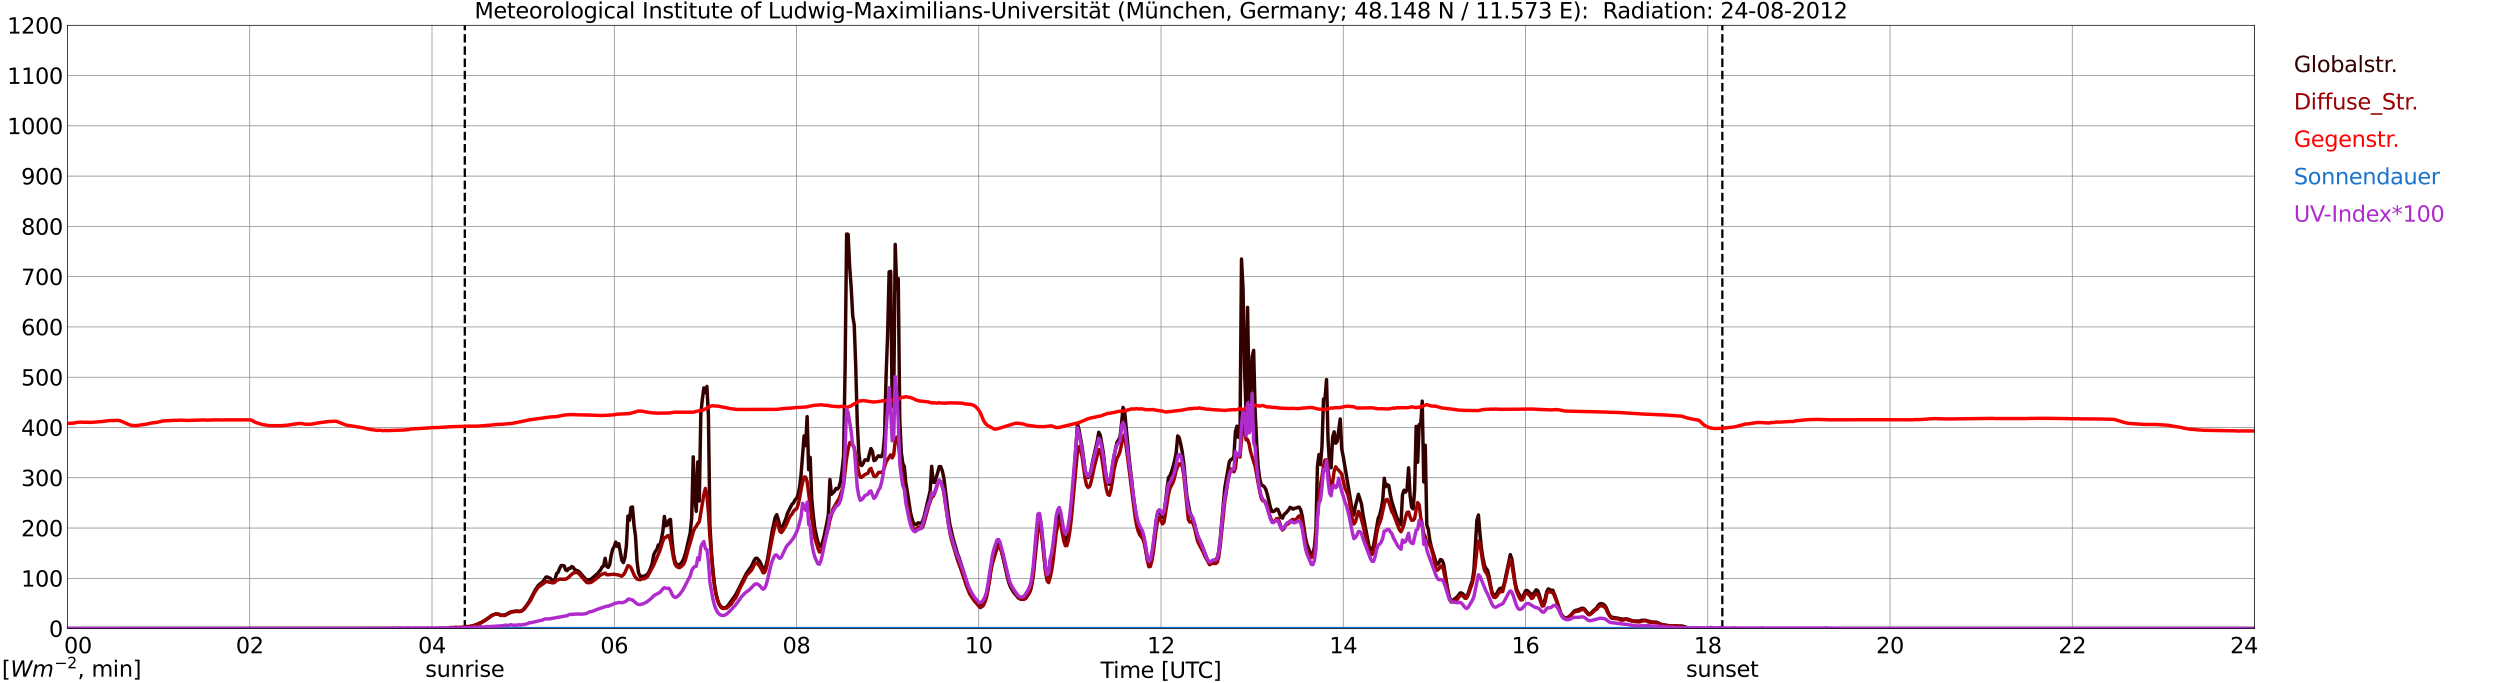 <?xml version="1.0" encoding="utf-8" standalone="no"?>
<!DOCTYPE svg PUBLIC "-//W3C//DTD SVG 1.1//EN"
  "http://www.w3.org/Graphics/SVG/1.1/DTD/svg11.dtd">
<svg xmlns:xlink="http://www.w3.org/1999/xlink" width="1085.4pt" height="296.64pt" viewBox="0 0 1085.4 296.64" xmlns="http://www.w3.org/2000/svg" version="1.1">
 <defs>
  <style type="text/css">*{stroke-linejoin: round; stroke-linecap: butt}</style>
 </defs>
 <g id="figure_1">
  <g id="patch_1">
   <path d="M 0 296.64 
L 1085.4 296.64 
L 1085.4 0 
L 0 0 
z
" style="fill: #ffffff"/>
  </g>
  <g id="axes_1">
   <g id="patch_2">
    <path d="M 29.306 272.909 
L 978.814 272.909 
L 978.814 10.976 
L 29.306 10.976 
z
" style="fill: #ffffff"/>
   </g>
   <g id="patch_3">
    <path d="M 978.814 272.909 
L 978.814 272.909 
L 978.814 10.976 
L 978.814 10.976 
z
" clip-path="url(#p7c4ce8d91c)" style="fill: #d3d3d3; opacity: 0.25; stroke: #d3d3d3; stroke-linejoin: miter"/>
   </g>
   <g id="matplotlib.axis_1">
    <g id="xtick_1">
     <g id="line2d_1">
      <path d="M 29.306 272.909 
L 29.306 10.976 
" clip-path="url(#p7c4ce8d91c)" style="fill: none; stroke: #808080; stroke-width: 0.3; stroke-linecap: square"/>
     </g>
     <g id="line2d_2"/>
     <g id="text_1">
      <!--    00 -->
      <g transform="translate(18.733 283.627) scale(0.095 -0.095)">
       <defs>
        <path id="DejaVuSans-20" transform="scale(0.016)"/>
        <path id="DejaVuSans-30" d="M 2034 4250 
Q 1547 4250 1301 3770 
Q 1056 3291 1056 2328 
Q 1056 1369 1301 889 
Q 1547 409 2034 409 
Q 2525 409 2770 889 
Q 3016 1369 3016 2328 
Q 3016 3291 2770 3770 
Q 2525 4250 2034 4250 
z
M 2034 4750 
Q 2819 4750 3233 4129 
Q 3647 3509 3647 2328 
Q 3647 1150 3233 529 
Q 2819 -91 2034 -91 
Q 1250 -91 836 529 
Q 422 1150 422 2328 
Q 422 3509 836 4129 
Q 1250 4750 2034 4750 
z
" transform="scale(0.016)"/>
       </defs>
       <use xlink:href="#DejaVuSans-20"/>
       <use xlink:href="#DejaVuSans-20" transform="translate(31.787 0)"/>
       <use xlink:href="#DejaVuSans-20" transform="translate(63.574 0)"/>
       <use xlink:href="#DejaVuSans-30" transform="translate(95.361 0)"/>
       <use xlink:href="#DejaVuSans-30" transform="translate(158.984 0)"/>
      </g>
     </g>
    </g>
    <g id="xtick_2">
     <g id="line2d_3">
      <path d="M 108.431 272.909 
L 108.431 10.976 
" clip-path="url(#p7c4ce8d91c)" style="fill: none; stroke: #808080; stroke-width: 0.3; stroke-linecap: square"/>
     </g>
     <g id="line2d_4"/>
     <g id="text_2">
      <!-- 02 -->
      <g transform="translate(102.387 283.627) scale(0.095 -0.095)">
       <defs>
        <path id="DejaVuSans-32" d="M 1228 531 
L 3431 531 
L 3431 0 
L 469 0 
L 469 531 
Q 828 903 1448 1529 
Q 2069 2156 2228 2338 
Q 2531 2678 2651 2914 
Q 2772 3150 2772 3378 
Q 2772 3750 2511 3984 
Q 2250 4219 1831 4219 
Q 1534 4219 1204 4116 
Q 875 4013 500 3803 
L 500 4441 
Q 881 4594 1212 4672 
Q 1544 4750 1819 4750 
Q 2544 4750 2975 4387 
Q 3406 4025 3406 3419 
Q 3406 3131 3298 2873 
Q 3191 2616 2906 2266 
Q 2828 2175 2409 1742 
Q 1991 1309 1228 531 
z
" transform="scale(0.016)"/>
       </defs>
       <use xlink:href="#DejaVuSans-30"/>
       <use xlink:href="#DejaVuSans-32" transform="translate(63.623 0)"/>
      </g>
     </g>
    </g>
    <g id="xtick_3">
     <g id="line2d_5">
      <path d="M 187.557 272.909 
L 187.557 10.976 
" clip-path="url(#p7c4ce8d91c)" style="fill: none; stroke: #808080; stroke-width: 0.3; stroke-linecap: square"/>
     </g>
     <g id="line2d_6"/>
     <g id="text_3">
      <!-- 04 -->
      <g transform="translate(181.513 283.627) scale(0.095 -0.095)">
       <defs>
        <path id="DejaVuSans-34" d="M 2419 4116 
L 825 1625 
L 2419 1625 
L 2419 4116 
z
M 2253 4666 
L 3047 4666 
L 3047 1625 
L 3713 1625 
L 3713 1100 
L 3047 1100 
L 3047 0 
L 2419 0 
L 2419 1100 
L 313 1100 
L 313 1709 
L 2253 4666 
z
" transform="scale(0.016)"/>
       </defs>
       <use xlink:href="#DejaVuSans-30"/>
       <use xlink:href="#DejaVuSans-34" transform="translate(63.623 0)"/>
      </g>
     </g>
    </g>
    <g id="xtick_4">
     <g id="line2d_7">
      <path d="M 266.683 272.909 
L 266.683 10.976 
" clip-path="url(#p7c4ce8d91c)" style="fill: none; stroke: #808080; stroke-width: 0.3; stroke-linecap: square"/>
     </g>
     <g id="line2d_8"/>
     <g id="text_4">
      <!-- 06 -->
      <g transform="translate(260.638 283.627) scale(0.095 -0.095)">
       <defs>
        <path id="DejaVuSans-36" d="M 2113 2584 
Q 1688 2584 1439 2293 
Q 1191 2003 1191 1497 
Q 1191 994 1439 701 
Q 1688 409 2113 409 
Q 2538 409 2786 701 
Q 3034 994 3034 1497 
Q 3034 2003 2786 2293 
Q 2538 2584 2113 2584 
z
M 3366 4563 
L 3366 3988 
Q 3128 4100 2886 4159 
Q 2644 4219 2406 4219 
Q 1781 4219 1451 3797 
Q 1122 3375 1075 2522 
Q 1259 2794 1537 2939 
Q 1816 3084 2150 3084 
Q 2853 3084 3261 2657 
Q 3669 2231 3669 1497 
Q 3669 778 3244 343 
Q 2819 -91 2113 -91 
Q 1303 -91 875 529 
Q 447 1150 447 2328 
Q 447 3434 972 4092 
Q 1497 4750 2381 4750 
Q 2619 4750 2861 4703 
Q 3103 4656 3366 4563 
z
" transform="scale(0.016)"/>
       </defs>
       <use xlink:href="#DejaVuSans-30"/>
       <use xlink:href="#DejaVuSans-36" transform="translate(63.623 0)"/>
      </g>
     </g>
    </g>
    <g id="xtick_5">
     <g id="line2d_9">
      <path d="M 345.808 272.909 
L 345.808 10.976 
" clip-path="url(#p7c4ce8d91c)" style="fill: none; stroke: #808080; stroke-width: 0.3; stroke-linecap: square"/>
     </g>
     <g id="line2d_10"/>
     <g id="text_5">
      <!-- 08 -->
      <g transform="translate(339.764 283.627) scale(0.095 -0.095)">
       <defs>
        <path id="DejaVuSans-38" d="M 2034 2216 
Q 1584 2216 1326 1975 
Q 1069 1734 1069 1313 
Q 1069 891 1326 650 
Q 1584 409 2034 409 
Q 2484 409 2743 651 
Q 3003 894 3003 1313 
Q 3003 1734 2745 1975 
Q 2488 2216 2034 2216 
z
M 1403 2484 
Q 997 2584 770 2862 
Q 544 3141 544 3541 
Q 544 4100 942 4425 
Q 1341 4750 2034 4750 
Q 2731 4750 3128 4425 
Q 3525 4100 3525 3541 
Q 3525 3141 3298 2862 
Q 3072 2584 2669 2484 
Q 3125 2378 3379 2068 
Q 3634 1759 3634 1313 
Q 3634 634 3220 271 
Q 2806 -91 2034 -91 
Q 1263 -91 848 271 
Q 434 634 434 1313 
Q 434 1759 690 2068 
Q 947 2378 1403 2484 
z
M 1172 3481 
Q 1172 3119 1398 2916 
Q 1625 2713 2034 2713 
Q 2441 2713 2670 2916 
Q 2900 3119 2900 3481 
Q 2900 3844 2670 4047 
Q 2441 4250 2034 4250 
Q 1625 4250 1398 4047 
Q 1172 3844 1172 3481 
z
" transform="scale(0.016)"/>
       </defs>
       <use xlink:href="#DejaVuSans-30"/>
       <use xlink:href="#DejaVuSans-38" transform="translate(63.623 0)"/>
      </g>
     </g>
    </g>
    <g id="xtick_6">
     <g id="line2d_11">
      <path d="M 424.934 272.909 
L 424.934 10.976 
" clip-path="url(#p7c4ce8d91c)" style="fill: none; stroke: #808080; stroke-width: 0.3; stroke-linecap: square"/>
     </g>
     <g id="line2d_12"/>
     <g id="text_6">
      <!-- 10 -->
      <g transform="translate(418.89 283.627) scale(0.095 -0.095)">
       <defs>
        <path id="DejaVuSans-31" d="M 794 531 
L 1825 531 
L 1825 4091 
L 703 3866 
L 703 4441 
L 1819 4666 
L 2450 4666 
L 2450 531 
L 3481 531 
L 3481 0 
L 794 0 
L 794 531 
z
" transform="scale(0.016)"/>
       </defs>
       <use xlink:href="#DejaVuSans-31"/>
       <use xlink:href="#DejaVuSans-30" transform="translate(63.623 0)"/>
      </g>
     </g>
    </g>
    <g id="xtick_7">
     <g id="line2d_13">
      <path d="M 504.06 272.909 
L 504.06 10.976 
" clip-path="url(#p7c4ce8d91c)" style="fill: none; stroke: #808080; stroke-width: 0.3; stroke-linecap: square"/>
     </g>
     <g id="line2d_14"/>
     <g id="text_7">
      <!-- 12 -->
      <g transform="translate(498.015 283.627) scale(0.095 -0.095)">
       <use xlink:href="#DejaVuSans-31"/>
       <use xlink:href="#DejaVuSans-32" transform="translate(63.623 0)"/>
      </g>
     </g>
    </g>
    <g id="xtick_8">
     <g id="line2d_15">
      <path d="M 583.185 272.909 
L 583.185 10.976 
" clip-path="url(#p7c4ce8d91c)" style="fill: none; stroke: #808080; stroke-width: 0.3; stroke-linecap: square"/>
     </g>
     <g id="line2d_16"/>
     <g id="text_8">
      <!-- 14 -->
      <g transform="translate(577.141 283.627) scale(0.095 -0.095)">
       <use xlink:href="#DejaVuSans-31"/>
       <use xlink:href="#DejaVuSans-34" transform="translate(63.623 0)"/>
      </g>
     </g>
    </g>
    <g id="xtick_9">
     <g id="line2d_17">
      <path d="M 662.311 272.909 
L 662.311 10.976 
" clip-path="url(#p7c4ce8d91c)" style="fill: none; stroke: #808080; stroke-width: 0.3; stroke-linecap: square"/>
     </g>
     <g id="line2d_18"/>
     <g id="text_9">
      <!-- 16 -->
      <g transform="translate(656.267 283.627) scale(0.095 -0.095)">
       <use xlink:href="#DejaVuSans-31"/>
       <use xlink:href="#DejaVuSans-36" transform="translate(63.623 0)"/>
      </g>
     </g>
    </g>
    <g id="xtick_10">
     <g id="line2d_19">
      <path d="M 741.437 272.909 
L 741.437 10.976 
" clip-path="url(#p7c4ce8d91c)" style="fill: none; stroke: #808080; stroke-width: 0.3; stroke-linecap: square"/>
     </g>
     <g id="line2d_20"/>
     <g id="text_10">
      <!-- 18 -->
      <g transform="translate(735.392 283.627) scale(0.095 -0.095)">
       <use xlink:href="#DejaVuSans-31"/>
       <use xlink:href="#DejaVuSans-38" transform="translate(63.623 0)"/>
      </g>
     </g>
    </g>
    <g id="xtick_11">
     <g id="line2d_21">
      <path d="M 820.562 272.909 
L 820.562 10.976 
" clip-path="url(#p7c4ce8d91c)" style="fill: none; stroke: #808080; stroke-width: 0.3; stroke-linecap: square"/>
     </g>
     <g id="line2d_22"/>
     <g id="text_11">
      <!-- 20 -->
      <g transform="translate(814.518 283.627) scale(0.095 -0.095)">
       <use xlink:href="#DejaVuSans-32"/>
       <use xlink:href="#DejaVuSans-30" transform="translate(63.623 0)"/>
      </g>
     </g>
    </g>
    <g id="xtick_12">
     <g id="line2d_23">
      <path d="M 899.688 272.909 
L 899.688 10.976 
" clip-path="url(#p7c4ce8d91c)" style="fill: none; stroke: #808080; stroke-width: 0.3; stroke-linecap: square"/>
     </g>
     <g id="line2d_24"/>
     <g id="text_12">
      <!-- 22 -->
      <g transform="translate(893.644 283.627) scale(0.095 -0.095)">
       <use xlink:href="#DejaVuSans-32"/>
       <use xlink:href="#DejaVuSans-32" transform="translate(63.623 0)"/>
      </g>
     </g>
    </g>
    <g id="xtick_13">
     <g id="line2d_25">
      <path d="M 978.814 272.909 
L 978.814 10.976 
" clip-path="url(#p7c4ce8d91c)" style="fill: none; stroke: #808080; stroke-width: 0.3; stroke-linecap: square"/>
     </g>
     <g id="line2d_26"/>
     <g id="text_13">
      <!-- 24    -->
      <g transform="translate(968.241 283.627) scale(0.095 -0.095)">
       <use xlink:href="#DejaVuSans-32"/>
       <use xlink:href="#DejaVuSans-34" transform="translate(63.623 0)"/>
       <use xlink:href="#DejaVuSans-20" transform="translate(127.246 0)"/>
       <use xlink:href="#DejaVuSans-20" transform="translate(159.033 0)"/>
       <use xlink:href="#DejaVuSans-20" transform="translate(190.82 0)"/>
      </g>
     </g>
    </g>
    <g id="text_14">
     <!-- Time [UTC] -->
     <g transform="translate(477.806 294.322) scale(0.095 -0.095)">
      <defs>
       <path id="DejaVuSans-54" d="M -19 4666 
L 3928 4666 
L 3928 4134 
L 2272 4134 
L 2272 0 
L 1638 0 
L 1638 4134 
L -19 4134 
L -19 4666 
z
" transform="scale(0.016)"/>
       <path id="DejaVuSans-69" d="M 603 3500 
L 1178 3500 
L 1178 0 
L 603 0 
L 603 3500 
z
M 603 4863 
L 1178 4863 
L 1178 4134 
L 603 4134 
L 603 4863 
z
" transform="scale(0.016)"/>
       <path id="DejaVuSans-6d" d="M 3328 2828 
Q 3544 3216 3844 3400 
Q 4144 3584 4550 3584 
Q 5097 3584 5394 3201 
Q 5691 2819 5691 2113 
L 5691 0 
L 5113 0 
L 5113 2094 
Q 5113 2597 4934 2840 
Q 4756 3084 4391 3084 
Q 3944 3084 3684 2787 
Q 3425 2491 3425 1978 
L 3425 0 
L 2847 0 
L 2847 2094 
Q 2847 2600 2669 2842 
Q 2491 3084 2119 3084 
Q 1678 3084 1418 2786 
Q 1159 2488 1159 1978 
L 1159 0 
L 581 0 
L 581 3500 
L 1159 3500 
L 1159 2956 
Q 1356 3278 1631 3431 
Q 1906 3584 2284 3584 
Q 2666 3584 2933 3390 
Q 3200 3197 3328 2828 
z
" transform="scale(0.016)"/>
       <path id="DejaVuSans-65" d="M 3597 1894 
L 3597 1613 
L 953 1613 
Q 991 1019 1311 708 
Q 1631 397 2203 397 
Q 2534 397 2845 478 
Q 3156 559 3463 722 
L 3463 178 
Q 3153 47 2828 -22 
Q 2503 -91 2169 -91 
Q 1331 -91 842 396 
Q 353 884 353 1716 
Q 353 2575 817 3079 
Q 1281 3584 2069 3584 
Q 2775 3584 3186 3129 
Q 3597 2675 3597 1894 
z
M 3022 2063 
Q 3016 2534 2758 2815 
Q 2500 3097 2075 3097 
Q 1594 3097 1305 2825 
Q 1016 2553 972 2059 
L 3022 2063 
z
" transform="scale(0.016)"/>
       <path id="DejaVuSans-5b" d="M 550 4863 
L 1875 4863 
L 1875 4416 
L 1125 4416 
L 1125 -397 
L 1875 -397 
L 1875 -844 
L 550 -844 
L 550 4863 
z
" transform="scale(0.016)"/>
       <path id="DejaVuSans-55" d="M 556 4666 
L 1191 4666 
L 1191 1831 
Q 1191 1081 1462 751 
Q 1734 422 2344 422 
Q 2950 422 3222 751 
Q 3494 1081 3494 1831 
L 3494 4666 
L 4128 4666 
L 4128 1753 
Q 4128 841 3676 375 
Q 3225 -91 2344 -91 
Q 1459 -91 1007 375 
Q 556 841 556 1753 
L 556 4666 
z
" transform="scale(0.016)"/>
       <path id="DejaVuSans-43" d="M 4122 4306 
L 4122 3641 
Q 3803 3938 3442 4084 
Q 3081 4231 2675 4231 
Q 1875 4231 1450 3742 
Q 1025 3253 1025 2328 
Q 1025 1406 1450 917 
Q 1875 428 2675 428 
Q 3081 428 3442 575 
Q 3803 722 4122 1019 
L 4122 359 
Q 3791 134 3420 21 
Q 3050 -91 2638 -91 
Q 1578 -91 968 557 
Q 359 1206 359 2328 
Q 359 3453 968 4101 
Q 1578 4750 2638 4750 
Q 3056 4750 3426 4639 
Q 3797 4528 4122 4306 
z
" transform="scale(0.016)"/>
       <path id="DejaVuSans-5d" d="M 1947 4863 
L 1947 -844 
L 622 -844 
L 622 -397 
L 1369 -397 
L 1369 4416 
L 622 4416 
L 622 4863 
L 1947 4863 
z
" transform="scale(0.016)"/>
      </defs>
      <use xlink:href="#DejaVuSans-54"/>
      <use xlink:href="#DejaVuSans-69" transform="translate(57.959 0)"/>
      <use xlink:href="#DejaVuSans-6d" transform="translate(85.742 0)"/>
      <use xlink:href="#DejaVuSans-65" transform="translate(183.154 0)"/>
      <use xlink:href="#DejaVuSans-20" transform="translate(244.678 0)"/>
      <use xlink:href="#DejaVuSans-5b" transform="translate(276.465 0)"/>
      <use xlink:href="#DejaVuSans-55" transform="translate(315.479 0)"/>
      <use xlink:href="#DejaVuSans-54" transform="translate(388.672 0)"/>
      <use xlink:href="#DejaVuSans-43" transform="translate(443.881 0)"/>
      <use xlink:href="#DejaVuSans-5d" transform="translate(513.705 0)"/>
     </g>
    </g>
   </g>
   <g id="matplotlib.axis_2">
    <g id="ytick_1">
     <g id="line2d_27">
      <path d="M 29.306 272.909 
L 978.814 272.909 
" clip-path="url(#p7c4ce8d91c)" style="fill: none; stroke: #808080; stroke-width: 0.3; stroke-linecap: square"/>
     </g>
     <g id="line2d_28"/>
     <g id="text_15">
      <!-- 0 -->
      <g transform="translate(21.261 276.518) scale(0.095 -0.095)">
       <use xlink:href="#DejaVuSans-30"/>
      </g>
     </g>
    </g>
    <g id="ytick_2">
     <g id="line2d_29">
      <path d="M 29.306 251.081 
L 978.814 251.081 
" clip-path="url(#p7c4ce8d91c)" style="fill: none; stroke: #808080; stroke-width: 0.3; stroke-linecap: square"/>
     </g>
     <g id="line2d_30"/>
     <g id="text_16">
      <!-- 100 -->
      <g transform="translate(9.173 254.69) scale(0.095 -0.095)">
       <use xlink:href="#DejaVuSans-31"/>
       <use xlink:href="#DejaVuSans-30" transform="translate(63.623 0)"/>
       <use xlink:href="#DejaVuSans-30" transform="translate(127.246 0)"/>
      </g>
     </g>
    </g>
    <g id="ytick_3">
     <g id="line2d_31">
      <path d="M 29.306 229.253 
L 978.814 229.253 
" clip-path="url(#p7c4ce8d91c)" style="fill: none; stroke: #808080; stroke-width: 0.3; stroke-linecap: square"/>
     </g>
     <g id="line2d_32"/>
     <g id="text_17">
      <!-- 200 -->
      <g transform="translate(9.173 232.863) scale(0.095 -0.095)">
       <use xlink:href="#DejaVuSans-32"/>
       <use xlink:href="#DejaVuSans-30" transform="translate(63.623 0)"/>
       <use xlink:href="#DejaVuSans-30" transform="translate(127.246 0)"/>
      </g>
     </g>
    </g>
    <g id="ytick_4">
     <g id="line2d_33">
      <path d="M 29.306 207.426 
L 978.814 207.426 
" clip-path="url(#p7c4ce8d91c)" style="fill: none; stroke: #808080; stroke-width: 0.3; stroke-linecap: square"/>
     </g>
     <g id="line2d_34"/>
     <g id="text_18">
      <!-- 300 -->
      <g transform="translate(9.173 211.035) scale(0.095 -0.095)">
       <defs>
        <path id="DejaVuSans-33" d="M 2597 2516 
Q 3050 2419 3304 2112 
Q 3559 1806 3559 1356 
Q 3559 666 3084 287 
Q 2609 -91 1734 -91 
Q 1441 -91 1130 -33 
Q 819 25 488 141 
L 488 750 
Q 750 597 1062 519 
Q 1375 441 1716 441 
Q 2309 441 2620 675 
Q 2931 909 2931 1356 
Q 2931 1769 2642 2001 
Q 2353 2234 1838 2234 
L 1294 2234 
L 1294 2753 
L 1863 2753 
Q 2328 2753 2575 2939 
Q 2822 3125 2822 3475 
Q 2822 3834 2567 4026 
Q 2313 4219 1838 4219 
Q 1578 4219 1281 4162 
Q 984 4106 628 3988 
L 628 4550 
Q 988 4650 1302 4700 
Q 1616 4750 1894 4750 
Q 2613 4750 3031 4423 
Q 3450 4097 3450 3541 
Q 3450 3153 3228 2886 
Q 3006 2619 2597 2516 
z
" transform="scale(0.016)"/>
       </defs>
       <use xlink:href="#DejaVuSans-33"/>
       <use xlink:href="#DejaVuSans-30" transform="translate(63.623 0)"/>
       <use xlink:href="#DejaVuSans-30" transform="translate(127.246 0)"/>
      </g>
     </g>
    </g>
    <g id="ytick_5">
     <g id="line2d_35">
      <path d="M 29.306 185.598 
L 978.814 185.598 
" clip-path="url(#p7c4ce8d91c)" style="fill: none; stroke: #808080; stroke-width: 0.3; stroke-linecap: square"/>
     </g>
     <g id="line2d_36"/>
     <g id="text_19">
      <!-- 400 -->
      <g transform="translate(9.173 189.207) scale(0.095 -0.095)">
       <use xlink:href="#DejaVuSans-34"/>
       <use xlink:href="#DejaVuSans-30" transform="translate(63.623 0)"/>
       <use xlink:href="#DejaVuSans-30" transform="translate(127.246 0)"/>
      </g>
     </g>
    </g>
    <g id="ytick_6">
     <g id="line2d_37">
      <path d="M 29.306 163.77 
L 978.814 163.77 
" clip-path="url(#p7c4ce8d91c)" style="fill: none; stroke: #808080; stroke-width: 0.3; stroke-linecap: square"/>
     </g>
     <g id="line2d_38"/>
     <g id="text_20">
      <!-- 500 -->
      <g transform="translate(9.173 167.379) scale(0.095 -0.095)">
       <defs>
        <path id="DejaVuSans-35" d="M 691 4666 
L 3169 4666 
L 3169 4134 
L 1269 4134 
L 1269 2991 
Q 1406 3038 1543 3061 
Q 1681 3084 1819 3084 
Q 2600 3084 3056 2656 
Q 3513 2228 3513 1497 
Q 3513 744 3044 326 
Q 2575 -91 1722 -91 
Q 1428 -91 1123 -41 
Q 819 9 494 109 
L 494 744 
Q 775 591 1075 516 
Q 1375 441 1709 441 
Q 2250 441 2565 725 
Q 2881 1009 2881 1497 
Q 2881 1984 2565 2268 
Q 2250 2553 1709 2553 
Q 1456 2553 1204 2497 
Q 953 2441 691 2322 
L 691 4666 
z
" transform="scale(0.016)"/>
       </defs>
       <use xlink:href="#DejaVuSans-35"/>
       <use xlink:href="#DejaVuSans-30" transform="translate(63.623 0)"/>
       <use xlink:href="#DejaVuSans-30" transform="translate(127.246 0)"/>
      </g>
     </g>
    </g>
    <g id="ytick_7">
     <g id="line2d_39">
      <path d="M 29.306 141.942 
L 978.814 141.942 
" clip-path="url(#p7c4ce8d91c)" style="fill: none; stroke: #808080; stroke-width: 0.3; stroke-linecap: square"/>
     </g>
     <g id="line2d_40"/>
     <g id="text_21">
      <!-- 600 -->
      <g transform="translate(9.173 145.551) scale(0.095 -0.095)">
       <use xlink:href="#DejaVuSans-36"/>
       <use xlink:href="#DejaVuSans-30" transform="translate(63.623 0)"/>
       <use xlink:href="#DejaVuSans-30" transform="translate(127.246 0)"/>
      </g>
     </g>
    </g>
    <g id="ytick_8">
     <g id="line2d_41">
      <path d="M 29.306 120.114 
L 978.814 120.114 
" clip-path="url(#p7c4ce8d91c)" style="fill: none; stroke: #808080; stroke-width: 0.3; stroke-linecap: square"/>
     </g>
     <g id="line2d_42"/>
     <g id="text_22">
      <!-- 700 -->
      <g transform="translate(9.173 123.724) scale(0.095 -0.095)">
       <defs>
        <path id="DejaVuSans-37" d="M 525 4666 
L 3525 4666 
L 3525 4397 
L 1831 0 
L 1172 0 
L 2766 4134 
L 525 4134 
L 525 4666 
z
" transform="scale(0.016)"/>
       </defs>
       <use xlink:href="#DejaVuSans-37"/>
       <use xlink:href="#DejaVuSans-30" transform="translate(63.623 0)"/>
       <use xlink:href="#DejaVuSans-30" transform="translate(127.246 0)"/>
      </g>
     </g>
    </g>
    <g id="ytick_9">
     <g id="line2d_43">
      <path d="M 29.306 98.287 
L 978.814 98.287 
" clip-path="url(#p7c4ce8d91c)" style="fill: none; stroke: #808080; stroke-width: 0.3; stroke-linecap: square"/>
     </g>
     <g id="line2d_44"/>
     <g id="text_23">
      <!-- 800 -->
      <g transform="translate(9.173 101.896) scale(0.095 -0.095)">
       <use xlink:href="#DejaVuSans-38"/>
       <use xlink:href="#DejaVuSans-30" transform="translate(63.623 0)"/>
       <use xlink:href="#DejaVuSans-30" transform="translate(127.246 0)"/>
      </g>
     </g>
    </g>
    <g id="ytick_10">
     <g id="line2d_45">
      <path d="M 29.306 76.459 
L 978.814 76.459 
" clip-path="url(#p7c4ce8d91c)" style="fill: none; stroke: #808080; stroke-width: 0.3; stroke-linecap: square"/>
     </g>
     <g id="line2d_46"/>
     <g id="text_24">
      <!-- 900 -->
      <g transform="translate(9.173 80.068) scale(0.095 -0.095)">
       <defs>
        <path id="DejaVuSans-39" d="M 703 97 
L 703 672 
Q 941 559 1184 500 
Q 1428 441 1663 441 
Q 2288 441 2617 861 
Q 2947 1281 2994 2138 
Q 2813 1869 2534 1725 
Q 2256 1581 1919 1581 
Q 1219 1581 811 2004 
Q 403 2428 403 3163 
Q 403 3881 828 4315 
Q 1253 4750 1959 4750 
Q 2769 4750 3195 4129 
Q 3622 3509 3622 2328 
Q 3622 1225 3098 567 
Q 2575 -91 1691 -91 
Q 1453 -91 1209 -44 
Q 966 3 703 97 
z
M 1959 2075 
Q 2384 2075 2632 2365 
Q 2881 2656 2881 3163 
Q 2881 3666 2632 3958 
Q 2384 4250 1959 4250 
Q 1534 4250 1286 3958 
Q 1038 3666 1038 3163 
Q 1038 2656 1286 2365 
Q 1534 2075 1959 2075 
z
" transform="scale(0.016)"/>
       </defs>
       <use xlink:href="#DejaVuSans-39"/>
       <use xlink:href="#DejaVuSans-30" transform="translate(63.623 0)"/>
       <use xlink:href="#DejaVuSans-30" transform="translate(127.246 0)"/>
      </g>
     </g>
    </g>
    <g id="ytick_11">
     <g id="line2d_47">
      <path d="M 29.306 54.631 
L 978.814 54.631 
" clip-path="url(#p7c4ce8d91c)" style="fill: none; stroke: #808080; stroke-width: 0.3; stroke-linecap: square"/>
     </g>
     <g id="line2d_48"/>
     <g id="text_25">
      <!-- 1000 -->
      <g transform="translate(3.128 58.24) scale(0.095 -0.095)">
       <use xlink:href="#DejaVuSans-31"/>
       <use xlink:href="#DejaVuSans-30" transform="translate(63.623 0)"/>
       <use xlink:href="#DejaVuSans-30" transform="translate(127.246 0)"/>
       <use xlink:href="#DejaVuSans-30" transform="translate(190.869 0)"/>
      </g>
     </g>
    </g>
    <g id="ytick_12">
     <g id="line2d_49">
      <path d="M 29.306 32.803 
L 978.814 32.803 
" clip-path="url(#p7c4ce8d91c)" style="fill: none; stroke: #808080; stroke-width: 0.3; stroke-linecap: square"/>
     </g>
     <g id="line2d_50"/>
     <g id="text_26">
      <!-- 1100 -->
      <g transform="translate(3.128 36.413) scale(0.095 -0.095)">
       <use xlink:href="#DejaVuSans-31"/>
       <use xlink:href="#DejaVuSans-31" transform="translate(63.623 0)"/>
       <use xlink:href="#DejaVuSans-30" transform="translate(127.246 0)"/>
       <use xlink:href="#DejaVuSans-30" transform="translate(190.869 0)"/>
      </g>
     </g>
    </g>
    <g id="ytick_13">
     <g id="line2d_51">
      <path d="M 29.306 10.976 
L 978.814 10.976 
" clip-path="url(#p7c4ce8d91c)" style="fill: none; stroke: #808080; stroke-width: 0.3; stroke-linecap: square"/>
     </g>
     <g id="line2d_52"/>
     <g id="text_27">
      <!-- 1200 -->
      <g transform="translate(3.128 14.585) scale(0.095 -0.095)">
       <use xlink:href="#DejaVuSans-31"/>
       <use xlink:href="#DejaVuSans-32" transform="translate(63.623 0)"/>
       <use xlink:href="#DejaVuSans-30" transform="translate(127.246 0)"/>
       <use xlink:href="#DejaVuSans-30" transform="translate(190.869 0)"/>
      </g>
     </g>
    </g>
   </g>
   <g id="line2d_53">
    <path d="M 201.8 272.909 
L 201.8 10.976 
" clip-path="url(#p7c4ce8d91c)" style="fill: none; stroke-dasharray: 3.7,1.6; stroke-dashoffset: 0; stroke: #000000"/>
   </g>
   <g id="line2d_54">
    <path d="M 747.767 272.909 
L 747.767 10.976 
" clip-path="url(#p7c4ce8d91c)" style="fill: none; stroke-dasharray: 3.7,1.6; stroke-dashoffset: 0; stroke: #000000"/>
   </g>
   <g id="line2d_55">
    <path d="M 29.306 272.909 
L 198.767 272.815 
L 202.063 272.429 
L 205.36 271.778 
L 207.339 271.097 
L 210.635 269.349 
L 213.932 266.95 
L 215.251 266.535 
L 216.57 266.653 
L 217.229 266.95 
L 217.889 267.098 
L 219.207 266.95 
L 219.867 266.742 
L 221.186 265.885 
L 222.504 265.498 
L 224.482 265.291 
L 225.801 265.439 
L 226.461 265.173 
L 227.12 264.758 
L 228.439 263.099 
L 229.757 261.146 
L 231.076 258.657 
L 232.395 256.11 
L 233.714 254.126 
L 235.033 253.089 
L 235.692 252.585 
L 237.011 250.572 
L 237.67 250.483 
L 238.329 250.867 
L 238.989 251.105 
L 239.648 251.963 
L 240.308 251.963 
L 240.967 251.579 
L 241.626 249.062 
L 242.286 248.499 
L 242.945 246.84 
L 243.604 245.567 
L 244.264 245.506 
L 244.923 245.685 
L 245.583 247.431 
L 246.242 247.728 
L 246.901 246.809 
L 247.561 246.75 
L 248.22 245.98 
L 248.88 246.336 
L 249.539 247.344 
L 250.858 247.818 
L 251.517 248.32 
L 252.836 249.83 
L 254.155 251.282 
L 254.814 251.756 
L 256.133 251.607 
L 256.792 251.312 
L 259.43 249.001 
L 260.748 247.431 
L 261.408 246.159 
L 262.067 245.714 
L 262.726 242.398 
L 263.386 245.834 
L 264.045 246.336 
L 264.705 245.122 
L 265.364 241.036 
L 266.023 238.369 
L 266.683 237.273 
L 267.342 235.348 
L 268.002 237.244 
L 268.661 236.059 
L 269.98 243.286 
L 270.639 244.262 
L 271.298 242.16 
L 271.958 236.889 
L 272.617 224.065 
L 273.277 225.87 
L 273.936 220.332 
L 274.595 220.097 
L 275.255 227.944 
L 275.914 232.861 
L 276.573 243.729 
L 277.233 248.647 
L 277.892 250.217 
L 278.552 250.158 
L 279.211 250.217 
L 279.87 250.127 
L 281.189 249.208 
L 281.849 248.084 
L 282.508 246.515 
L 283.167 244.559 
L 283.827 240.916 
L 284.486 239.464 
L 285.145 238.635 
L 285.805 236.592 
L 286.464 236.681 
L 287.124 234.252 
L 287.783 230.729 
L 288.442 224.213 
L 289.102 228.269 
L 289.761 227.974 
L 290.42 225.901 
L 291.08 225.516 
L 291.739 234.372 
L 292.399 240.591 
L 293.058 243.729 
L 293.717 245.004 
L 294.377 245.27 
L 295.036 245.122 
L 295.696 244.559 
L 296.355 243.612 
L 297.014 242.132 
L 297.674 239.938 
L 299.652 231.379 
L 300.311 224.805 
L 300.971 198.356 
L 301.63 215.86 
L 302.289 221.991 
L 302.949 200.548 
L 303.608 217.519 
L 304.267 179.669 
L 304.927 173.389 
L 305.586 168.415 
L 306.246 170.486 
L 306.905 167.762 
L 307.564 180.084 
L 308.224 228.21 
L 308.883 239.761 
L 309.543 247.759 
L 310.202 253.681 
L 310.861 257.71 
L 311.521 260.345 
L 312.18 262.122 
L 312.839 263.189 
L 313.499 263.752 
L 314.158 263.898 
L 314.818 263.87 
L 315.477 263.484 
L 316.136 262.803 
L 319.433 258.153 
L 324.049 248.942 
L 325.368 247.047 
L 326.027 246.187 
L 326.686 244.945 
L 327.346 243.435 
L 328.005 242.457 
L 328.665 242.367 
L 329.324 243.048 
L 329.983 243.996 
L 331.302 246.958 
L 331.961 246.988 
L 332.621 245.419 
L 333.28 242.457 
L 335.258 230.55 
L 336.577 224.538 
L 337.236 223.443 
L 337.896 225.545 
L 338.555 228.417 
L 339.215 229.454 
L 339.874 228.507 
L 341.193 225.161 
L 341.852 222.91 
L 343.83 218.97 
L 344.49 218.348 
L 345.149 217.045 
L 345.808 216.453 
L 346.468 214.823 
L 347.127 211.656 
L 347.787 205.998 
L 349.105 189.265 
L 349.765 193.499 
L 350.424 180.883 
L 351.083 203.924 
L 351.743 198.594 
L 352.402 216.274 
L 353.062 223.443 
L 353.721 229.188 
L 355.04 235.14 
L 355.699 237.155 
L 356.359 237.185 
L 357.018 235.644 
L 357.677 233.276 
L 358.996 226.996 
L 359.655 223.294 
L 360.315 208.189 
L 360.974 214.616 
L 362.293 213.343 
L 362.952 212.04 
L 363.612 212.337 
L 364.271 211.418 
L 364.93 209.078 
L 365.59 204.311 
L 366.249 198.031 
L 366.909 159.767 
L 367.568 101.598 
L 368.227 101.746 
L 368.887 115.843 
L 369.546 124.698 
L 370.206 137.11 
L 370.865 141.019 
L 371.524 158.966 
L 372.184 183.105 
L 372.843 196.431 
L 373.502 201.763 
L 374.162 202.117 
L 374.821 201.082 
L 375.481 199.69 
L 376.14 199.6 
L 376.799 199.926 
L 377.459 197.025 
L 378.118 194.744 
L 378.777 195.929 
L 379.437 199.956 
L 380.096 199.718 
L 380.756 198.594 
L 381.415 197.882 
L 382.074 198.269 
L 382.734 198.208 
L 383.393 196.313 
L 384.053 188.968 
L 384.712 163.141 
L 385.371 144.987 
L 386.031 118.034 
L 386.69 117.827 
L 387.349 176.618 
L 388.009 175.404 
L 388.668 106.129 
L 389.328 125.351 
L 389.987 120.968 
L 390.646 182.038 
L 391.306 196.403 
L 391.965 201.229 
L 392.624 202.473 
L 393.284 209.818 
L 393.943 213.491 
L 395.262 222.347 
L 395.921 225.043 
L 396.581 227.027 
L 397.24 227.736 
L 397.899 227.618 
L 398.559 226.996 
L 399.878 227.204 
L 400.537 226.285 
L 401.196 224.272 
L 403.834 213.195 
L 404.493 202.473 
L 405.153 209.344 
L 405.812 209.462 
L 407.131 205.079 
L 407.79 202.562 
L 408.45 202.621 
L 409.109 204.457 
L 409.768 207.36 
L 411.746 223.412 
L 412.406 227.767 
L 413.725 233.483 
L 415.703 240.414 
L 416.362 242.042 
L 420.318 254.628 
L 420.978 256.376 
L 421.637 257.68 
L 422.297 258.686 
L 422.956 259.961 
L 424.934 262.774 
L 425.593 262.864 
L 426.253 262.301 
L 426.912 261.561 
L 427.572 260.196 
L 428.231 258.509 
L 428.89 255.665 
L 430.209 247.078 
L 430.869 242.516 
L 432.187 238.281 
L 432.847 236.681 
L 433.506 236.09 
L 434.165 236.978 
L 434.825 239.229 
L 436.803 247.995 
L 437.462 250.987 
L 438.122 253.297 
L 438.781 255.014 
L 440.1 257.175 
L 442.078 259.574 
L 442.737 259.961 
L 443.397 260.168 
L 444.056 260.05 
L 444.716 259.694 
L 445.375 259.694 
L 446.034 258.45 
L 446.694 257.472 
L 447.353 255.872 
L 448.012 252.851 
L 448.672 247.521 
L 450.65 225.634 
L 451.309 224.006 
L 451.969 227.677 
L 453.947 247.462 
L 454.606 251.074 
L 455.266 251.016 
L 455.925 243.76 
L 456.584 242.042 
L 457.244 238.458 
L 458.563 228.299 
L 459.222 224.715 
L 459.881 222.969 
L 460.541 224.449 
L 461.859 232.506 
L 462.519 234.756 
L 463.178 234.4 
L 463.838 232.18 
L 464.497 228.003 
L 465.156 221.843 
L 465.816 213.727 
L 467.794 184.022 
L 468.453 186.51 
L 469.772 193.855 
L 471.091 203.955 
L 471.75 206.71 
L 472.409 207.332 
L 473.069 206.502 
L 473.728 203.896 
L 474.388 200.253 
L 476.366 191.574 
L 477.025 187.665 
L 477.685 188.909 
L 479.003 196.431 
L 479.663 202.385 
L 480.322 207.183 
L 480.981 209.907 
L 481.641 210.292 
L 482.3 207.094 
L 483.619 198.356 
L 484.938 192.078 
L 485.597 191.07 
L 486.256 189.738 
L 486.916 184.111 
L 487.575 176.884 
L 488.235 178.277 
L 490.213 198.86 
L 492.191 216.274 
L 492.85 221.251 
L 493.51 225.043 
L 494.169 227.885 
L 494.828 229.661 
L 495.488 230.609 
L 496.147 231.973 
L 496.807 234.4 
L 498.125 242.457 
L 498.785 244.974 
L 499.444 244.469 
L 500.103 241.39 
L 500.763 236.622 
L 502.082 225.575 
L 502.741 222.199 
L 503.4 221.902 
L 504.06 223.443 
L 504.719 224.567 
L 505.379 222.969 
L 506.038 217.992 
L 506.697 211.891 
L 507.357 207.242 
L 508.016 206.441 
L 508.675 204.725 
L 509.335 202.503 
L 509.994 199.867 
L 510.654 196.431 
L 511.313 189.265 
L 511.972 190.064 
L 512.632 192.849 
L 513.291 196.254 
L 513.95 201.2 
L 515.269 215.238 
L 516.588 222.316 
L 518.566 227.47 
L 519.226 230.225 
L 519.885 232.475 
L 521.863 236.889 
L 523.841 242.132 
L 524.501 243.435 
L 525.16 244.234 
L 525.819 244.116 
L 526.479 243.522 
L 527.797 243.02 
L 528.457 242.278 
L 529.116 239.613 
L 529.776 233.986 
L 531.754 211.833 
L 533.732 200.46 
L 534.391 199.572 
L 535.051 199.244 
L 535.71 198.179 
L 536.369 187.429 
L 537.029 185.028 
L 537.688 189.887 
L 538.348 189.442 
L 539.007 112.468 
L 539.666 124.967 
L 540.326 160.801 
L 540.985 178.84 
L 541.644 133.436 
L 542.304 172.324 
L 542.963 174.931 
L 543.623 155.056 
L 544.282 152.125 
L 544.941 178.661 
L 545.601 192.286 
L 546.26 202.739 
L 546.919 207.923 
L 547.579 210.353 
L 548.898 211.328 
L 549.557 212.455 
L 550.216 214.646 
L 551.535 220.214 
L 552.195 221.991 
L 552.854 222.109 
L 553.513 221.694 
L 554.173 221.044 
L 554.832 221.192 
L 556.151 224.628 
L 556.81 224.953 
L 557.47 223.384 
L 558.129 222.88 
L 559.448 221.4 
L 560.107 220.273 
L 560.766 220.54 
L 561.426 221.072 
L 562.085 220.658 
L 562.745 220.57 
L 563.404 220.273 
L 564.063 220.184 
L 564.723 221.339 
L 565.382 223.975 
L 566.701 233.097 
L 567.36 236.118 
L 568.679 239.672 
L 569.338 240.887 
L 569.998 240.473 
L 570.657 237.539 
L 571.317 230.076 
L 571.976 202.444 
L 572.635 197.35 
L 573.295 201.733 
L 573.954 193.676 
L 574.613 173.213 
L 575.273 173.005 
L 575.932 164.831 
L 576.592 190.952 
L 577.251 201.94 
L 577.91 203.095 
L 578.57 189.767 
L 579.229 187.488 
L 579.889 192.463 
L 580.548 191.664 
L 581.867 181.889 
L 582.526 194.92 
L 583.185 198.238 
L 587.142 221.902 
L 587.801 223.532 
L 588.46 219.741 
L 589.779 214.616 
L 591.098 218.763 
L 591.757 223.443 
L 594.395 237.303 
L 595.054 238.842 
L 595.714 238.548 
L 596.373 236.799 
L 598.351 225.071 
L 599.011 223.502 
L 599.67 220.806 
L 600.329 217.252 
L 600.989 207.657 
L 601.648 211.269 
L 602.307 210.381 
L 602.967 210.826 
L 603.626 214.854 
L 604.286 217.816 
L 606.264 224.093 
L 607.582 227.173 
L 608.242 227.826 
L 608.901 214.854 
L 609.561 212.839 
L 610.22 213.668 
L 610.879 212.603 
L 611.539 203.095 
L 612.198 215.12 
L 612.858 220.184 
L 613.517 220.926 
L 614.176 212.81 
L 614.836 185.118 
L 615.495 200.696 
L 616.154 184.319 
L 616.814 184.613 
L 617.473 174.16 
L 618.133 209.257 
L 618.792 193.323 
L 619.451 227.885 
L 620.111 229.81 
L 620.77 234.549 
L 621.429 237.421 
L 622.748 241.776 
L 623.408 244.085 
L 624.067 245.004 
L 624.726 244.293 
L 625.386 242.931 
L 626.045 243.197 
L 626.705 244.618 
L 628.683 256.791 
L 629.342 259.367 
L 630.001 260.79 
L 630.661 260.731 
L 632.639 259.131 
L 633.958 257.442 
L 634.617 257.472 
L 635.276 258.005 
L 635.936 258.747 
L 636.595 258.893 
L 637.255 258.125 
L 638.573 254.067 
L 639.233 251.993 
L 639.892 247.61 
L 641.211 225.901 
L 641.87 223.591 
L 642.53 231.646 
L 643.189 238.074 
L 643.848 242.398 
L 644.508 245.447 
L 645.167 246.809 
L 645.827 247.639 
L 646.486 250.335 
L 647.145 254.126 
L 647.805 257.088 
L 648.464 258.361 
L 649.123 258.391 
L 649.783 257.797 
L 650.442 256.466 
L 651.102 255.519 
L 651.761 255.399 
L 652.42 255.429 
L 653.08 253.325 
L 655.717 240.798 
L 656.377 242.723 
L 657.695 252.111 
L 658.355 255.488 
L 659.014 257.057 
L 660.333 259.308 
L 660.992 259.456 
L 662.311 256.525 
L 662.97 256.318 
L 664.289 257.531 
L 664.949 258.361 
L 665.608 257.976 
L 666.927 256.08 
L 667.586 256.407 
L 668.246 258.035 
L 668.905 260.463 
L 669.564 262.301 
L 670.224 262.122 
L 670.883 259.753 
L 671.542 256.85 
L 672.202 255.695 
L 673.521 256.287 
L 674.18 256.259 
L 675.499 259.664 
L 677.477 265.885 
L 678.136 267.157 
L 678.796 267.838 
L 679.455 268.194 
L 680.114 268.253 
L 680.774 267.987 
L 681.433 267.541 
L 682.092 266.919 
L 683.411 265.35 
L 684.071 264.994 
L 685.389 264.728 
L 686.049 264.344 
L 686.708 264.106 
L 687.368 264.077 
L 688.027 264.52 
L 689.346 266.238 
L 690.005 266.505 
L 690.664 266.269 
L 691.983 264.935 
L 692.643 264.433 
L 693.302 263.721 
L 693.961 262.715 
L 694.621 262.152 
L 695.28 262.034 
L 695.939 262.27 
L 696.599 262.685 
L 697.258 263.632 
L 698.577 266.684 
L 699.236 267.631 
L 699.896 267.987 
L 702.533 268.401 
L 703.852 268.727 
L 704.511 268.816 
L 705.83 268.698 
L 706.49 268.727 
L 708.468 269.438 
L 709.127 269.615 
L 711.765 269.646 
L 712.424 269.408 
L 713.083 269.29 
L 714.402 269.29 
L 717.04 270.06 
L 719.018 270.119 
L 719.677 270.327 
L 721.655 271.243 
L 722.974 271.422 
L 724.293 271.599 
L 726.93 271.837 
L 728.249 271.748 
L 728.909 271.837 
L 730.227 271.778 
L 732.205 272.37 
L 732.865 272.754 
L 733.524 272.909 
L 736.821 272.815 
L 737.48 272.667 
L 738.14 272.909 
L 978.154 272.909 
L 978.154 272.909 
" clip-path="url(#p7c4ce8d91c)" style="fill: none; stroke: #330000; stroke-width: 1.5; stroke-linecap: square"/>
   </g>
   <g id="line2d_56">
    <path d="M 29.306 272.909 
L 194.151 272.909 
L 194.81 272.544 
L 195.47 272.418 
L 196.129 272.503 
L 198.107 272.291 
L 198.767 272.418 
L 199.426 272.335 
L 200.085 272.418 
L 200.745 272.25 
L 202.063 272.167 
L 202.723 271.999 
L 204.042 271.957 
L 206.02 271.453 
L 206.679 271.158 
L 207.339 270.99 
L 207.998 270.571 
L 208.657 270.488 
L 209.976 269.648 
L 211.954 268.388 
L 213.273 267.338 
L 214.592 266.834 
L 215.251 266.583 
L 216.57 266.71 
L 217.229 267.17 
L 219.207 267.214 
L 220.526 266.457 
L 221.186 266.205 
L 221.845 265.828 
L 223.164 265.533 
L 223.823 265.533 
L 224.482 265.324 
L 225.142 265.577 
L 226.461 265.324 
L 227.779 264.274 
L 230.417 260.58 
L 231.736 257.937 
L 232.395 256.761 
L 233.714 254.873 
L 237.011 252.605 
L 237.67 252.437 
L 238.329 252.773 
L 238.989 252.814 
L 239.648 253.026 
L 240.308 253.067 
L 240.967 252.731 
L 241.626 251.935 
L 242.286 251.766 
L 242.945 251.43 
L 243.604 251.389 
L 244.264 251.555 
L 244.923 251.389 
L 245.583 251.513 
L 246.901 250.631 
L 247.561 249.918 
L 248.88 248.785 
L 250.198 248.534 
L 250.858 248.66 
L 251.517 249.248 
L 254.155 252.268 
L 254.814 252.941 
L 256.133 252.982 
L 256.792 252.731 
L 259.43 250.843 
L 260.089 250.129 
L 261.408 249.289 
L 262.726 248.826 
L 263.386 249.499 
L 264.045 249.54 
L 266.683 249.289 
L 268.002 249.584 
L 268.661 249.625 
L 269.32 250.003 
L 269.98 250.129 
L 270.639 249.584 
L 271.298 248.617 
L 272.617 245.596 
L 273.277 245.805 
L 273.936 246.478 
L 275.255 249.54 
L 275.914 250.675 
L 276.573 251.389 
L 277.892 251.723 
L 278.552 251.345 
L 279.87 251.221 
L 281.189 250.297 
L 281.849 248.911 
L 283.167 246.561 
L 283.827 245.26 
L 286.464 239.172 
L 287.783 234.933 
L 288.442 233.381 
L 289.102 233.337 
L 289.761 232.623 
L 290.42 232.499 
L 291.08 234.765 
L 292.399 242.236 
L 293.058 244.923 
L 293.717 245.888 
L 294.377 246.309 
L 295.036 246.478 
L 296.355 245.469 
L 297.014 244.504 
L 297.674 242.782 
L 298.992 237.788 
L 300.311 233.422 
L 300.971 230.903 
L 301.63 229.349 
L 302.289 228.511 
L 302.949 227.335 
L 303.608 226.496 
L 305.586 214.701 
L 306.246 212.055 
L 306.905 214.574 
L 307.564 222.591 
L 308.224 233.296 
L 309.543 249.038 
L 310.202 254.41 
L 310.861 258.103 
L 311.521 260.749 
L 312.18 262.344 
L 312.839 263.436 
L 313.499 264.106 
L 314.158 264.191 
L 315.477 264.023 
L 317.455 262.218 
L 318.774 260.244 
L 319.433 259.574 
L 320.093 258.188 
L 321.411 255.041 
L 322.73 252.646 
L 324.049 249.876 
L 326.027 247.861 
L 326.686 246.897 
L 327.346 245.343 
L 328.005 244.546 
L 328.665 244.336 
L 329.983 246.098 
L 330.643 247.274 
L 331.302 248.702 
L 331.961 248.534 
L 332.621 246.98 
L 333.28 244.168 
L 335.258 233.632 
L 336.577 227.671 
L 337.236 226.579 
L 337.896 228.175 
L 338.555 230.567 
L 339.215 231.24 
L 339.874 230.441 
L 341.193 228.175 
L 342.512 225.152 
L 343.171 223.892 
L 343.83 223.222 
L 344.49 222.004 
L 345.149 221.208 
L 345.808 220.996 
L 346.468 219.234 
L 347.127 216.547 
L 347.787 212.645 
L 348.446 209.495 
L 349.105 207.102 
L 349.765 207.144 
L 350.424 208.991 
L 353.062 229.939 
L 353.721 233.464 
L 355.04 237.829 
L 355.699 239.635 
L 356.359 239.593 
L 357.018 238.207 
L 359.655 229.098 
L 360.315 225.698 
L 360.974 223.558 
L 361.634 220.996 
L 363.612 217.556 
L 364.271 216.547 
L 365.59 212.769 
L 366.249 210.25 
L 367.568 198.834 
L 368.227 195.014 
L 368.887 192.242 
L 369.546 191.908 
L 370.865 194.383 
L 372.184 201.855 
L 372.843 205.171 
L 373.502 207.188 
L 374.162 207.188 
L 375.481 206.011 
L 376.799 205.507 
L 377.459 203.913 
L 378.118 203.368 
L 379.437 206.808 
L 380.096 206.934 
L 380.756 206.221 
L 381.415 205.129 
L 382.074 205.046 
L 382.734 205.171 
L 383.393 204.459 
L 384.053 202.778 
L 384.712 200.513 
L 386.69 197.49 
L 387.349 198.79 
L 388.009 197.616 
L 388.668 191.362 
L 389.328 189.767 
L 389.987 191.908 
L 391.306 203.368 
L 393.284 216.506 
L 395.262 226.119 
L 395.921 228.134 
L 396.581 229.476 
L 397.24 229.98 
L 397.899 229.561 
L 398.559 228.847 
L 399.218 228.804 
L 399.878 229.434 
L 400.537 228.889 
L 401.196 227.042 
L 403.175 219.739 
L 404.493 215.919 
L 405.153 215.497 
L 405.812 214.07 
L 407.131 209.958 
L 407.79 208.825 
L 408.45 209.244 
L 409.109 210.671 
L 409.768 213.945 
L 411.087 222.677 
L 411.746 227.42 
L 412.406 231.281 
L 413.065 234.219 
L 415.703 243.118 
L 417.022 246.687 
L 419.659 254.578 
L 420.978 257.852 
L 422.956 260.832 
L 425.593 263.813 
L 426.253 263.436 
L 426.912 262.89 
L 427.572 261.504 
L 428.231 259.574 
L 428.89 256.383 
L 429.55 252.48 
L 430.209 247.903 
L 430.869 244.714 
L 432.187 240.263 
L 432.847 238.166 
L 433.506 237.201 
L 434.165 237.871 
L 434.825 239.425 
L 436.144 244.419 
L 437.462 250.086 
L 438.122 252.395 
L 438.781 254.159 
L 439.44 255.46 
L 441.419 258.398 
L 442.737 259.867 
L 443.397 260.12 
L 444.056 260.244 
L 444.716 260.203 
L 445.375 259.616 
L 446.694 257.811 
L 447.353 256.551 
L 448.012 253.864 
L 448.672 249.416 
L 450.65 230.063 
L 451.309 227.252 
L 451.969 229.812 
L 453.947 248.449 
L 454.606 252.1 
L 455.266 252.941 
L 455.925 250.799 
L 456.584 247.693 
L 457.244 243.245 
L 458.563 231.449 
L 459.222 228.134 
L 459.881 226.16 
L 460.541 227.21 
L 461.2 231.449 
L 461.859 234.85 
L 462.519 236.906 
L 463.178 236.906 
L 463.838 234.638 
L 464.497 230.567 
L 465.156 225.069 
L 467.794 195.852 
L 468.453 193.879 
L 469.113 195.684 
L 469.772 197.994 
L 471.091 207.648 
L 471.75 210.754 
L 472.409 211.636 
L 473.069 211.217 
L 473.728 209.202 
L 475.047 202.905 
L 477.025 195.182 
L 477.685 195.307 
L 478.344 198.917 
L 479.003 203.156 
L 479.663 208.152 
L 480.322 212.223 
L 480.981 214.659 
L 481.641 215.078 
L 482.3 212.727 
L 482.96 209.076 
L 483.619 204.247 
L 484.278 201.309 
L 484.938 199.002 
L 485.597 197.826 
L 486.256 196.106 
L 487.575 189.725 
L 488.235 188.717 
L 489.553 198.581 
L 492.85 224.65 
L 493.51 228.258 
L 494.169 230.694 
L 494.828 232.246 
L 495.488 233.001 
L 496.147 233.927 
L 496.807 235.941 
L 497.466 239.34 
L 498.125 243.369 
L 498.785 246.056 
L 499.444 245.932 
L 500.103 243.496 
L 500.763 239.593 
L 502.082 228.972 
L 502.741 225.529 
L 503.4 224.733 
L 504.719 227.461 
L 505.379 226.665 
L 507.357 214.323 
L 508.016 211.846 
L 509.335 209.37 
L 509.994 207.144 
L 510.654 204.206 
L 511.313 202.486 
L 511.972 201.395 
L 512.632 201.395 
L 513.291 202.569 
L 513.95 206.262 
L 515.929 225.615 
L 516.588 226.665 
L 517.247 226.579 
L 517.907 227.084 
L 518.566 229.015 
L 519.885 234.765 
L 520.544 236.234 
L 521.863 238.753 
L 522.522 240.054 
L 523.182 241.608 
L 525.16 245.174 
L 525.819 244.755 
L 526.479 244.587 
L 527.797 244.672 
L 528.457 244.21 
L 529.116 241.859 
L 529.776 236.821 
L 531.754 217.722 
L 532.413 213.736 
L 533.073 208.657 
L 533.732 204.837 
L 534.391 203.577 
L 535.71 204.837 
L 536.369 203.324 
L 537.029 197.112 
L 537.688 197.365 
L 538.348 198.456 
L 539.666 183.723 
L 540.326 185.779 
L 540.985 190.941 
L 541.644 190.858 
L 542.304 192.705 
L 542.963 196.147 
L 544.282 200.386 
L 544.941 202.527 
L 546.919 213.483 
L 547.579 216.253 
L 548.238 217.388 
L 548.898 217.388 
L 549.557 218.267 
L 550.216 220.073 
L 551.535 224.565 
L 552.195 226.16 
L 552.854 226.496 
L 553.513 226.202 
L 554.173 225.237 
L 554.832 225.11 
L 555.491 226.706 
L 556.151 229.015 
L 556.81 230.107 
L 557.47 229.476 
L 558.129 228.134 
L 559.448 227.252 
L 560.766 225.741 
L 561.426 225.488 
L 562.085 225.824 
L 562.745 225.529 
L 563.404 224.606 
L 564.063 223.936 
L 564.723 224.523 
L 565.382 226.747 
L 566.701 235.605 
L 567.36 238.458 
L 568.679 241.313 
L 569.338 242.068 
L 569.998 241.44 
L 570.657 238.962 
L 571.317 233.632 
L 572.635 215.329 
L 573.295 210.503 
L 573.954 206.934 
L 574.613 202.233 
L 575.273 199.714 
L 575.932 199.631 
L 576.592 203.87 
L 577.251 208.949 
L 577.91 211.931 
L 578.57 209.453 
L 579.229 204.584 
L 579.889 202.654 
L 580.548 203.577 
L 581.207 204.164 
L 582.526 205.802 
L 583.845 211.678 
L 585.164 214.742 
L 585.823 217.68 
L 587.142 225.615 
L 587.801 227.503 
L 588.46 226.579 
L 589.779 222.046 
L 590.439 223.137 
L 591.757 228.007 
L 593.736 237.116 
L 594.395 239.34 
L 595.054 240.894 
L 595.714 240.726 
L 596.373 239.466 
L 597.032 235.941 
L 597.692 231.576 
L 598.351 228.553 
L 599.011 227.042 
L 599.67 225.069 
L 600.989 218.813 
L 601.648 217.135 
L 602.307 216.798 
L 602.967 217.89 
L 604.286 222.172 
L 604.945 223.179 
L 606.923 228.385 
L 607.582 230.022 
L 608.242 230.862 
L 608.901 229.517 
L 609.561 227.671 
L 610.22 224.606 
L 610.879 222.509 
L 611.539 222.299 
L 612.198 224.397 
L 612.858 225.866 
L 613.517 225.907 
L 614.176 225.195 
L 614.836 221.291 
L 615.495 218.226 
L 616.154 219.193 
L 616.814 224.606 
L 618.133 231.617 
L 618.792 233.001 
L 619.451 235.688 
L 620.111 235.983 
L 620.77 236.738 
L 621.429 238.375 
L 622.089 240.599 
L 622.748 244.042 
L 623.408 246.561 
L 624.067 247.569 
L 624.726 246.897 
L 625.386 245.72 
L 626.045 245.72 
L 626.705 247.357 
L 628.023 254.159 
L 628.683 257.979 
L 629.342 260.286 
L 630.001 261.336 
L 630.661 261.253 
L 631.32 260.875 
L 631.98 260.749 
L 632.639 260.244 
L 633.958 258.483 
L 634.617 258.524 
L 635.276 258.817 
L 635.936 259.699 
L 636.595 259.784 
L 637.255 258.817 
L 639.233 253.192 
L 639.892 250.086 
L 640.552 245.05 
L 641.211 238.879 
L 641.87 234.891 
L 642.53 236.024 
L 643.848 244.672 
L 644.508 247.61 
L 645.827 249.667 
L 646.486 252.1 
L 647.805 257.937 
L 648.464 259.28 
L 649.123 259.448 
L 649.783 258.943 
L 650.442 257.769 
L 651.102 256.97 
L 652.42 256.802 
L 653.739 251.43 
L 655.058 245.092 
L 655.717 242.909 
L 656.377 245.092 
L 657.695 253.15 
L 658.355 256.466 
L 659.674 259.574 
L 660.333 260.498 
L 660.992 260.371 
L 662.311 257.642 
L 662.97 257.474 
L 664.289 258.775 
L 664.949 259.867 
L 665.608 259.489 
L 666.267 258.188 
L 666.927 257.811 
L 667.586 258.271 
L 668.246 259.448 
L 669.564 263.141 
L 670.224 263.014 
L 670.883 261.085 
L 671.542 257.811 
L 672.202 256.678 
L 673.521 257.18 
L 674.18 257.265 
L 674.839 258.566 
L 676.158 261.923 
L 677.477 266.164 
L 678.796 268.22 
L 680.114 268.515 
L 680.774 268.262 
L 683.411 265.743 
L 684.071 265.492 
L 685.389 265.324 
L 686.708 264.61 
L 687.368 264.61 
L 688.027 264.946 
L 689.346 266.583 
L 690.005 266.961 
L 690.664 266.625 
L 692.643 264.778 
L 693.302 264.485 
L 693.961 263.56 
L 694.621 263.058 
L 695.28 263.014 
L 695.939 263.182 
L 696.599 263.56 
L 697.258 264.274 
L 697.918 265.911 
L 699.236 268.052 
L 699.896 268.471 
L 700.555 268.43 
L 701.215 268.639 
L 701.874 268.556 
L 703.852 269.229 
L 704.511 269.27 
L 705.83 268.851 
L 706.49 269.017 
L 707.149 269.312 
L 707.808 269.353 
L 708.468 269.689 
L 709.127 269.606 
L 709.786 269.899 
L 711.765 270.025 
L 713.083 269.606 
L 714.402 269.48 
L 715.062 269.648 
L 715.721 270.067 
L 716.38 270.067 
L 717.04 270.276 
L 717.699 270.193 
L 718.358 270.403 
L 719.018 270.235 
L 719.677 270.488 
L 720.996 271.158 
L 721.655 271.326 
L 722.315 271.285 
L 724.293 271.704 
L 724.952 271.704 
L 725.612 271.831 
L 726.271 271.831 
L 726.93 271.621 
L 727.59 271.662 
L 728.909 271.913 
L 729.568 271.913 
L 732.205 272.837 
L 733.524 272.909 
L 751.987 272.909 
L 752.646 272.712 
L 754.624 272.909 
L 978.154 272.909 
L 978.154 272.909 
" clip-path="url(#p7c4ce8d91c)" style="fill: none; stroke: #990000; stroke-width: 1.5; stroke-linecap: square"/>
   </g>
   <g id="line2d_57">
    <path d="M 29.306 183.847 
L 31.284 183.734 
L 31.943 183.697 
L 33.262 183.411 
L 34.581 183.273 
L 36.559 183.332 
L 38.537 183.33 
L 39.197 183.406 
L 41.175 183.264 
L 44.472 182.983 
L 45.79 182.793 
L 47.768 182.618 
L 48.428 182.557 
L 49.087 182.61 
L 50.406 182.513 
L 51.725 182.553 
L 53.703 183.315 
L 55.681 184.225 
L 57 184.661 
L 58.978 184.797 
L 63.594 184.146 
L 65.572 183.675 
L 68.209 183.347 
L 70.847 182.745 
L 76.122 182.481 
L 76.781 182.509 
L 78.1 182.398 
L 81.397 182.54 
L 88.65 182.319 
L 89.309 182.411 
L 93.266 182.297 
L 96.563 182.31 
L 101.178 182.276 
L 108.431 182.3 
L 109.091 182.372 
L 110.41 183.068 
L 111.069 183.448 
L 113.707 184.271 
L 117.003 184.814 
L 118.322 184.816 
L 122.278 184.808 
L 124.916 184.583 
L 129.532 183.871 
L 130.85 183.865 
L 132.829 184.223 
L 135.466 184.129 
L 138.104 183.603 
L 142.719 182.994 
L 146.016 182.878 
L 149.972 184.456 
L 151.291 184.74 
L 152.61 184.893 
L 158.544 185.908 
L 159.204 186.176 
L 159.863 186.178 
L 160.523 186.401 
L 163.819 186.87 
L 165.138 186.757 
L 165.798 186.96 
L 167.116 186.907 
L 168.435 186.945 
L 171.073 186.831 
L 174.37 186.752 
L 175.029 186.67 
L 175.688 186.711 
L 176.348 186.543 
L 177.007 186.556 
L 178.326 186.274 
L 179.645 186.218 
L 180.304 186.109 
L 181.623 186.074 
L 186.238 185.788 
L 187.557 185.663 
L 190.195 185.609 
L 192.173 185.486 
L 194.81 185.316 
L 196.788 185.218 
L 202.063 185.087 
L 203.382 185.011 
L 204.701 185.004 
L 207.339 185.006 
L 209.317 184.86 
L 213.273 184.552 
L 215.91 184.251 
L 217.889 184.22 
L 221.186 183.878 
L 221.845 183.893 
L 224.482 183.398 
L 227.12 182.856 
L 229.757 182.31 
L 238.989 181.02 
L 241.626 180.881 
L 244.923 180.206 
L 247.561 180.005 
L 254.155 180.184 
L 255.473 180.18 
L 260.748 180.403 
L 264.045 180.278 
L 266.683 180.069 
L 268.002 179.829 
L 273.277 179.567 
L 277.233 178.44 
L 278.552 178.512 
L 281.849 179.091 
L 283.827 179.276 
L 285.145 179.381 
L 290.42 179.311 
L 292.399 179.03 
L 293.058 178.945 
L 295.036 178.958 
L 300.971 178.969 
L 302.289 178.602 
L 303.608 178.357 
L 304.927 178.128 
L 307.564 176.956 
L 308.224 176.474 
L 308.883 176.203 
L 309.543 176.168 
L 310.861 176.308 
L 311.521 176.29 
L 317.455 177.46 
L 318.774 177.607 
L 320.093 177.775 
L 337.236 177.731 
L 339.874 177.417 
L 341.852 177.255 
L 343.171 177.196 
L 344.49 177.07 
L 345.808 176.939 
L 347.127 176.867 
L 350.424 176.655 
L 351.083 176.424 
L 352.402 176.218 
L 353.062 176.02 
L 356.359 175.773 
L 357.018 175.736 
L 357.677 175.919 
L 359.655 176.042 
L 360.315 176.271 
L 363.612 176.544 
L 364.271 176.57 
L 365.59 176.445 
L 366.909 176.559 
L 367.568 176.963 
L 369.546 176.19 
L 370.865 175.293 
L 371.524 175.064 
L 372.184 174.636 
L 372.843 174.066 
L 373.502 174.101 
L 374.821 173.92 
L 378.777 174.494 
L 380.096 174.507 
L 382.734 174.143 
L 383.393 173.937 
L 384.053 174.057 
L 385.371 174.099 
L 386.031 173.898 
L 386.69 174.134 
L 387.349 173.857 
L 388.009 173.431 
L 388.668 174.14 
L 389.987 173.728 
L 391.306 172.464 
L 392.624 172.447 
L 393.284 172.206 
L 394.603 172.473 
L 395.921 172.794 
L 397.899 173.739 
L 399.218 174.077 
L 403.175 174.514 
L 404.493 174.928 
L 405.812 174.902 
L 407.131 175.033 
L 407.79 174.765 
L 408.45 174.998 
L 409.768 175.024 
L 410.428 175.072 
L 411.087 174.948 
L 411.746 175.011 
L 412.406 174.887 
L 417.681 175.04 
L 419 175.378 
L 421.637 175.612 
L 422.297 175.775 
L 423.615 176.539 
L 424.934 178.078 
L 425.593 179.111 
L 426.912 182.315 
L 427.572 183.496 
L 428.231 184.262 
L 428.89 184.836 
L 429.55 185.113 
L 430.869 185.855 
L 431.528 186.257 
L 432.187 186.329 
L 433.506 186.047 
L 440.759 183.79 
L 442.078 183.753 
L 444.056 184.041 
L 446.034 184.653 
L 449.331 185.035 
L 449.991 185.181 
L 453.287 185.253 
L 453.947 185.113 
L 454.606 185.118 
L 455.925 184.91 
L 456.584 184.899 
L 458.563 185.639 
L 459.881 185.572 
L 468.453 183.474 
L 472.409 181.771 
L 473.069 181.66 
L 473.728 181.409 
L 475.706 181.038 
L 477.025 180.713 
L 477.685 180.658 
L 480.981 179.46 
L 481.641 179.447 
L 482.96 179.187 
L 484.278 178.975 
L 484.938 178.722 
L 486.916 178.469 
L 488.235 178.443 
L 488.894 178.36 
L 489.553 177.976 
L 490.213 177.886 
L 490.872 177.596 
L 492.85 177.506 
L 493.51 177.454 
L 494.828 177.587 
L 495.488 177.452 
L 497.466 177.877 
L 499.444 177.866 
L 500.763 177.812 
L 501.422 178.021 
L 504.719 178.493 
L 506.038 178.892 
L 512.632 178.139 
L 516.588 177.401 
L 517.247 177.471 
L 518.566 177.227 
L 519.226 177.31 
L 519.885 177.266 
L 520.544 177.076 
L 521.204 177.257 
L 521.863 177.292 
L 523.841 177.655 
L 525.16 177.668 
L 526.479 177.855 
L 528.457 177.962 
L 531.754 178.196 
L 533.732 177.98 
L 535.71 177.851 
L 536.369 177.93 
L 537.029 177.81 
L 537.688 177.561 
L 538.348 177.48 
L 539.007 177.775 
L 539.666 177.875 
L 540.985 177.041 
L 542.304 176.699 
L 542.963 176.384 
L 544.282 176.317 
L 544.941 175.972 
L 546.26 176.12 
L 546.919 176.325 
L 548.238 176.033 
L 550.216 176.709 
L 551.535 176.699 
L 552.195 176.847 
L 554.173 176.976 
L 555.491 177.168 
L 560.107 177.358 
L 560.766 177.286 
L 562.085 177.373 
L 564.063 177.362 
L 566.042 177.107 
L 566.701 177.131 
L 568.679 176.886 
L 569.998 176.985 
L 571.976 177.535 
L 575.273 177.858 
L 575.932 177.585 
L 576.592 177.513 
L 577.91 177.081 
L 578.57 177.198 
L 579.889 176.95 
L 581.207 177.039 
L 582.526 176.801 
L 583.845 176.482 
L 584.504 176.487 
L 585.164 176.282 
L 585.823 176.482 
L 587.142 176.509 
L 587.801 176.62 
L 589.12 177.164 
L 595.714 177.052 
L 598.351 177.476 
L 599.67 177.454 
L 602.967 177.556 
L 604.945 177.135 
L 605.604 177.27 
L 606.923 176.928 
L 607.582 177.102 
L 608.242 176.971 
L 610.879 177.024 
L 611.539 177.002 
L 612.858 176.624 
L 613.517 176.786 
L 614.176 176.816 
L 614.836 177.037 
L 615.495 176.799 
L 616.154 176.823 
L 617.473 176.386 
L 619.451 175.675 
L 620.77 176.085 
L 621.429 176.279 
L 622.748 176.332 
L 623.408 176.395 
L 626.045 177.118 
L 630.661 177.672 
L 633.298 178.043 
L 635.936 178.181 
L 641.87 178.257 
L 643.848 177.805 
L 647.145 177.631 
L 648.464 177.666 
L 649.123 177.567 
L 650.442 177.663 
L 651.761 177.714 
L 665.608 177.587 
L 666.927 177.69 
L 673.521 177.969 
L 675.499 177.825 
L 676.817 177.945 
L 679.455 178.449 
L 681.433 178.515 
L 684.071 178.58 
L 686.049 178.643 
L 690.005 178.707 
L 694.621 178.846 
L 697.918 178.929 
L 699.236 179.025 
L 700.555 179.021 
L 703.193 179.119 
L 714.402 179.827 
L 716.38 179.87 
L 719.677 180.058 
L 720.996 180.082 
L 722.974 180.18 
L 730.227 180.697 
L 732.205 181.378 
L 734.843 181.987 
L 737.48 182.426 
L 738.14 182.95 
L 739.459 184.218 
L 740.118 184.729 
L 741.437 185.373 
L 742.756 185.825 
L 744.734 186.074 
L 746.052 185.993 
L 747.371 185.988 
L 753.306 185.312 
L 757.921 184.057 
L 758.581 184.085 
L 763.196 183.408 
L 766.493 183.559 
L 767.812 183.673 
L 769.131 183.443 
L 770.449 183.398 
L 771.109 183.232 
L 773.087 183.247 
L 774.406 183.157 
L 777.703 182.976 
L 778.362 183.026 
L 779.681 182.697 
L 784.956 182.195 
L 786.275 182.175 
L 788.912 182.092 
L 794.187 182.234 
L 794.847 182.284 
L 796.165 182.265 
L 802.759 182.271 
L 804.078 182.252 
L 806.056 182.241 
L 827.156 182.243 
L 829.134 182.265 
L 831.112 182.23 
L 831.772 182.132 
L 833.091 182.182 
L 835.728 182.027 
L 837.706 181.867 
L 839.025 181.78 
L 840.344 181.739 
L 841.663 181.802 
L 843.641 181.837 
L 845.619 181.9 
L 861.444 181.693 
L 865.4 181.638 
L 866.06 181.728 
L 868.038 181.708 
L 869.357 181.71 
L 879.247 181.723 
L 881.885 181.643 
L 886.5 181.629 
L 887.819 181.621 
L 890.457 181.636 
L 897.71 181.745 
L 899.029 181.798 
L 912.876 181.933 
L 914.194 181.987 
L 917.491 182.068 
L 918.151 182.153 
L 922.107 183.371 
L 924.085 183.812 
L 928.041 184.07 
L 930.02 184.236 
L 933.976 184.288 
L 935.954 184.286 
L 941.229 184.616 
L 943.867 185.104 
L 946.504 185.467 
L 947.823 185.823 
L 951.12 186.392 
L 952.438 186.425 
L 953.757 186.591 
L 957.054 186.818 
L 969.582 187.041 
L 970.901 187.051 
L 971.561 187.176 
L 973.539 187.078 
L 976.176 187.117 
L 978.154 187.086 
L 978.154 187.086 
" clip-path="url(#p7c4ce8d91c)" style="fill: none; stroke: #ff0000; stroke-width: 1.5; stroke-linecap: square"/>
   </g>
   <g id="line2d_58">
    <path d="M 29.306 272.909 
L 978.154 272.909 
L 978.154 272.909 
" clip-path="url(#p7c4ce8d91c)" style="fill: none; stroke: #1773cc; stroke-width: 1.5; stroke-linecap: square"/>
   </g>
   <g id="line2d_59">
    <path d="M 29.306 272.909 
L 169.754 272.909 
L 170.413 272.56 
L 171.073 272.778 
L 173.051 272.8 
L 173.71 272.581 
L 174.37 272.778 
L 176.348 272.8 
L 177.007 272.603 
L 177.666 272.778 
L 179.645 272.8 
L 180.304 272.56 
L 180.963 272.778 
L 183.601 272.756 
L 184.92 272.778 
L 185.579 272.581 
L 186.238 272.778 
L 190.195 272.778 
L 190.854 272.56 
L 191.513 272.734 
L 192.173 272.756 
L 192.832 272.516 
L 193.492 272.734 
L 194.151 272.756 
L 194.81 272.516 
L 195.47 272.712 
L 198.107 272.712 
L 200.745 272.625 
L 201.404 272.363 
L 202.063 272.56 
L 205.36 272.45 
L 206.02 272.188 
L 206.679 272.363 
L 207.998 272.341 
L 208.657 272.079 
L 209.317 272.232 
L 210.635 272.188 
L 211.295 272.014 
L 212.614 272.036 
L 218.548 271.643 
L 219.207 271.425 
L 220.526 271.512 
L 221.186 271.468 
L 221.845 271.206 
L 222.504 271.425 
L 224.482 271.446 
L 225.142 271.206 
L 225.801 271.403 
L 227.779 271.097 
L 229.098 270.748 
L 229.757 270.377 
L 230.417 270.377 
L 234.373 269.438 
L 235.692 269.176 
L 236.351 268.783 
L 237.67 268.674 
L 238.329 268.718 
L 246.242 267.299 
L 246.901 266.906 
L 247.561 266.688 
L 248.22 266.775 
L 249.539 266.622 
L 250.858 266.579 
L 252.836 266.644 
L 254.155 266.448 
L 254.814 266.273 
L 256.133 265.553 
L 256.792 265.553 
L 259.43 264.505 
L 263.386 263.174 
L 264.045 263.217 
L 265.364 262.65 
L 267.342 261.82 
L 268.002 261.755 
L 268.661 261.558 
L 269.98 261.668 
L 270.639 261.558 
L 271.958 260.947 
L 272.617 260.161 
L 273.277 260.096 
L 273.936 260.38 
L 274.595 260.445 
L 275.914 261.668 
L 276.573 262.17 
L 277.233 262.453 
L 277.892 262.475 
L 279.211 262.126 
L 280.53 261.493 
L 281.849 260.554 
L 283.167 259.419 
L 283.827 258.612 
L 286.464 257.193 
L 287.124 256.494 
L 287.783 255.621 
L 288.442 255.119 
L 289.102 255.381 
L 289.761 255.468 
L 290.42 255.381 
L 291.08 256.385 
L 291.739 257.957 
L 292.399 258.983 
L 293.058 259.354 
L 293.717 259.201 
L 294.377 258.743 
L 295.036 258.11 
L 296.355 256.32 
L 297.674 253.875 
L 298.992 251.256 
L 299.652 250.142 
L 300.311 247.698 
L 300.971 246.563 
L 301.63 245.973 
L 302.289 245.821 
L 302.949 242.153 
L 303.608 243.092 
L 304.267 237.548 
L 304.927 235.933 
L 305.586 235.103 
L 306.246 238.246 
L 306.905 238.552 
L 307.564 243.55 
L 308.224 252.849 
L 309.543 260.249 
L 310.202 262.781 
L 310.861 264.527 
L 311.521 265.749 
L 312.18 266.557 
L 312.839 267.015 
L 313.499 267.19 
L 314.158 267.19 
L 314.818 266.993 
L 315.477 266.622 
L 316.796 265.378 
L 319.433 262.541 
L 322.071 258.939 
L 323.39 257.542 
L 324.049 256.975 
L 325.368 256.058 
L 326.686 254.683 
L 327.346 253.962 
L 328.005 253.526 
L 328.665 253.504 
L 329.324 253.853 
L 329.983 254.399 
L 330.643 255.228 
L 331.302 255.818 
L 331.961 255.447 
L 332.621 253.919 
L 333.28 251.474 
L 334.599 245.755 
L 335.258 243.594 
L 335.918 242.023 
L 336.577 240.975 
L 337.236 240.953 
L 337.896 241.892 
L 338.555 242.437 
L 339.215 241.87 
L 341.193 237.722 
L 341.852 236.653 
L 342.512 236.107 
L 344.49 233.641 
L 345.808 231.043 
L 346.468 229.341 
L 347.787 224.386 
L 348.446 218.492 
L 349.105 219.824 
L 349.765 221.526 
L 350.424 218.034 
L 351.083 227.682 
L 351.743 228.118 
L 352.402 235.605 
L 353.062 239.141 
L 353.721 241.717 
L 355.04 244.707 
L 355.699 244.969 
L 356.359 243.55 
L 357.018 240.953 
L 359.655 228.184 
L 360.315 223.622 
L 360.974 223.294 
L 362.952 219.802 
L 363.612 219.518 
L 364.271 218.667 
L 364.93 217.161 
L 365.59 214.236 
L 366.249 210.394 
L 367.568 177.652 
L 368.227 179.093 
L 369.546 187.322 
L 370.206 193.325 
L 370.865 194.067 
L 372.184 211.595 
L 372.843 215.262 
L 373.502 217.226 
L 374.162 216.921 
L 374.821 216.135 
L 375.481 215.174 
L 376.799 214.607 
L 377.459 213.406 
L 378.118 213.123 
L 378.777 214.934 
L 379.437 216.375 
L 380.096 215.764 
L 380.756 214.41 
L 381.415 212.795 
L 382.074 211.813 
L 382.734 209.477 
L 383.393 206.16 
L 384.053 200.615 
L 384.712 186.449 
L 386.031 168.354 
L 386.69 178.002 
L 387.349 191.382 
L 388.009 190.094 
L 388.668 163.421 
L 389.328 170.515 
L 389.987 182.695 
L 390.646 201.161 
L 391.306 206.814 
L 391.965 210.852 
L 392.624 212.162 
L 393.284 218.405 
L 394.603 225.041 
L 395.262 227.66 
L 395.921 229.428 
L 396.581 230.497 
L 397.24 230.847 
L 397.899 230.454 
L 398.559 229.908 
L 399.218 229.712 
L 399.878 229.319 
L 400.537 227.856 
L 402.515 220.697 
L 403.834 216.942 
L 404.493 214.018 
L 405.153 214.825 
L 405.812 213.494 
L 407.131 209.783 
L 407.79 208.386 
L 408.45 209.325 
L 409.768 213.232 
L 410.428 218.47 
L 411.746 227.158 
L 412.406 230.519 
L 413.725 235.278 
L 415.043 239.556 
L 416.362 242.83 
L 417.681 246.388 
L 420.318 254.268 
L 421.637 256.975 
L 422.956 259.135 
L 423.615 260.009 
L 424.275 260.62 
L 424.934 261.646 
L 425.593 261.689 
L 426.253 261.253 
L 426.912 260.511 
L 427.572 259.245 
L 428.231 257.346 
L 428.89 253.831 
L 430.869 241.018 
L 431.528 238.399 
L 432.847 234.47 
L 433.506 234.208 
L 434.165 235.431 
L 435.484 240.451 
L 438.122 251.649 
L 438.781 253.46 
L 439.44 254.814 
L 441.419 257.826 
L 442.078 258.655 
L 442.737 259.114 
L 443.397 259.245 
L 444.056 259.157 
L 444.716 258.677 
L 446.034 256.669 
L 446.694 255.447 
L 447.353 253.766 
L 448.012 250.426 
L 448.672 245.057 
L 449.991 229.624 
L 450.65 223.142 
L 451.309 222.901 
L 451.969 226.809 
L 453.947 246.344 
L 454.606 249.531 
L 455.266 248.811 
L 455.925 242.743 
L 456.584 240.08 
L 457.244 235.54 
L 458.563 224.08 
L 459.222 221.373 
L 459.881 220.326 
L 460.541 222.378 
L 461.859 230.214 
L 462.519 231.72 
L 463.178 230.781 
L 463.838 227.834 
L 464.497 223.316 
L 465.156 216.833 
L 467.794 185.707 
L 468.453 188.152 
L 469.772 195.093 
L 471.091 203.933 
L 471.75 206.247 
L 472.409 206.793 
L 473.069 206.116 
L 473.728 204.086 
L 474.388 200.943 
L 476.366 193.15 
L 477.025 190.269 
L 477.685 191.36 
L 478.344 194.329 
L 479.003 198.171 
L 479.663 203.038 
L 480.322 206.923 
L 480.981 209.434 
L 481.641 209.237 
L 482.3 206.334 
L 483.619 197.974 
L 484.278 195.158 
L 484.938 193.107 
L 485.597 192.386 
L 486.256 191.448 
L 486.916 185.008 
L 487.575 183.48 
L 488.235 185.249 
L 492.191 216.113 
L 492.85 220.631 
L 493.51 224.146 
L 494.169 226.656 
L 494.828 228.293 
L 495.488 229.45 
L 496.147 230.934 
L 496.807 233.553 
L 498.125 241.542 
L 498.785 243.812 
L 499.444 242.961 
L 500.103 239.818 
L 500.763 235.125 
L 502.082 224.648 
L 502.741 221.832 
L 503.4 221.286 
L 504.719 223.294 
L 505.379 221.766 
L 507.357 209.914 
L 508.016 209.303 
L 508.675 208.146 
L 509.335 206.552 
L 509.994 204.544 
L 510.654 201.685 
L 511.313 198.149 
L 511.972 197.319 
L 512.632 197.821 
L 513.291 200.615 
L 513.95 204.522 
L 515.269 216.768 
L 515.929 220.959 
L 516.588 223.098 
L 517.247 223.753 
L 517.907 224.8 
L 518.566 227.114 
L 519.885 232.222 
L 521.204 235.256 
L 522.522 238.639 
L 523.841 242.066 
L 524.501 243.463 
L 525.16 244.053 
L 525.819 243.703 
L 526.479 243.223 
L 527.797 243.07 
L 528.457 242.394 
L 529.116 239.883 
L 529.776 234.623 
L 531.094 220.828 
L 531.754 216.2 
L 533.073 209.215 
L 533.732 206.16 
L 534.391 204.457 
L 535.051 203.824 
L 535.71 203.627 
L 536.369 196.031 
L 537.029 197.341 
L 537.688 197.952 
L 538.348 196.577 
L 539.007 183.983 
L 539.666 179.006 
L 540.326 179.682 
L 540.985 189.134 
L 541.644 175.033 
L 542.304 187.912 
L 542.963 186.362 
L 543.623 170.82 
L 544.282 191.884 
L 544.941 194.285 
L 545.601 202.623 
L 546.26 208.189 
L 546.919 212.533 
L 547.579 215.305 
L 548.238 216.659 
L 548.898 217.51 
L 549.557 218.841 
L 550.216 220.762 
L 551.535 225.215 
L 552.195 226.699 
L 552.854 226.918 
L 554.173 225.935 
L 554.832 226.066 
L 555.491 227.551 
L 556.151 229.384 
L 556.81 229.733 
L 558.129 228.053 
L 558.788 226.983 
L 559.448 226.721 
L 560.107 226.176 
L 560.766 226.394 
L 561.426 226.896 
L 562.085 226.961 
L 562.745 226.743 
L 563.404 226.285 
L 564.063 226.11 
L 564.723 227.18 
L 565.382 229.646 
L 566.701 237.722 
L 567.36 240.32 
L 569.338 245.057 
L 569.998 245.144 
L 570.657 243.332 
L 571.317 238.355 
L 571.976 224.888 
L 572.635 218.405 
L 573.295 217.073 
L 573.954 211.442 
L 574.613 203.868 
L 575.273 204.304 
L 575.932 200.004 
L 576.592 208.582 
L 577.251 214.018 
L 577.91 215.24 
L 578.57 210.962 
L 579.229 210.634 
L 579.889 211.747 
L 580.548 211.136 
L 581.207 207.578 
L 582.526 213.515 
L 583.185 215.305 
L 583.845 217.903 
L 584.504 219.322 
L 585.823 224.342 
L 587.142 231.218 
L 587.801 233.837 
L 588.46 233.444 
L 589.12 232.331 
L 589.779 230.716 
L 590.439 230.825 
L 591.098 231.611 
L 591.757 233.924 
L 595.054 242.677 
L 595.714 243.725 
L 596.373 243.681 
L 597.032 241.673 
L 597.692 238.552 
L 598.351 236.675 
L 599.011 236.26 
L 599.67 235.365 
L 600.329 233.662 
L 600.989 230.563 
L 601.648 230.432 
L 602.307 229.864 
L 602.967 229.821 
L 603.626 230.912 
L 604.286 231.698 
L 604.945 233.488 
L 606.923 237.089 
L 607.582 237.853 
L 608.242 238.443 
L 608.901 234.448 
L 609.561 235.452 
L 610.22 235.169 
L 610.879 233.51 
L 611.539 231.523 
L 612.198 235.147 
L 612.858 235.802 
L 613.517 235.976 
L 614.836 230.17 
L 615.495 229.843 
L 616.154 225.935 
L 616.814 228.096 
L 617.473 226.896 
L 618.133 236.347 
L 618.792 234.623 
L 619.451 238.661 
L 620.111 240.757 
L 622.748 247.829 
L 623.408 249.75 
L 624.067 251.103 
L 624.726 251.714 
L 625.386 251.561 
L 626.045 251.78 
L 626.705 252.5 
L 627.364 254.246 
L 628.683 258.568 
L 629.342 260.074 
L 630.001 261.013 
L 630.661 261.406 
L 631.98 261.537 
L 632.639 261.689 
L 633.958 261.493 
L 634.617 261.929 
L 635.936 263.61 
L 636.595 264.156 
L 637.255 263.938 
L 639.233 260.642 
L 639.892 259.092 
L 641.87 249.531 
L 642.53 250.208 
L 645.167 256.625 
L 645.827 257.826 
L 647.805 262.41 
L 648.464 263.348 
L 649.123 263.654 
L 649.783 263.457 
L 651.102 262.65 
L 651.761 262.453 
L 652.42 262.126 
L 653.08 261.078 
L 655.058 257.302 
L 655.717 256.538 
L 656.377 257.04 
L 657.036 258.677 
L 658.355 262.868 
L 659.014 264.069 
L 659.674 264.571 
L 660.333 264.505 
L 660.992 263.981 
L 662.311 262.431 
L 662.97 262.017 
L 663.63 262.039 
L 664.289 262.322 
L 666.267 263.588 
L 667.586 263.938 
L 668.246 264.309 
L 669.564 265.662 
L 670.224 265.815 
L 670.883 265.094 
L 671.542 264.178 
L 672.202 263.807 
L 672.861 263.916 
L 673.521 263.719 
L 674.18 263.043 
L 674.839 262.803 
L 675.499 263.064 
L 676.158 263.785 
L 676.817 265.007 
L 678.136 267.714 
L 678.796 268.412 
L 679.455 268.805 
L 680.114 269.002 
L 680.774 269.023 
L 681.433 268.914 
L 683.411 267.976 
L 684.73 268.041 
L 686.049 267.932 
L 686.708 267.823 
L 687.368 267.867 
L 688.027 268.15 
L 689.346 269.22 
L 690.005 269.482 
L 690.664 269.46 
L 694.621 268.412 
L 695.939 268.478 
L 696.599 268.652 
L 697.258 268.958 
L 698.577 269.984 
L 699.236 270.268 
L 703.852 270.813 
L 705.171 270.988 
L 706.49 271.097 
L 709.786 271.686 
L 711.105 271.752 
L 715.062 271.599 
L 717.04 271.796 
L 719.018 271.796 
L 726.271 272.429 
L 729.568 272.538 
L 735.502 272.625 
L 742.096 272.603 
L 742.756 272.363 
L 743.415 272.56 
L 746.052 272.647 
L 746.712 272.429 
L 747.371 272.625 
L 754.624 272.756 
L 764.515 272.778 
L 765.174 272.56 
L 765.834 272.778 
L 792.209 272.778 
L 792.868 272.56 
L 793.528 272.778 
L 800.781 272.909 
L 978.154 272.909 
L 978.154 272.909 
" clip-path="url(#p7c4ce8d91c)" style="fill: none; stroke: #b02bcc; stroke-width: 1.5; stroke-linecap: square"/>
   </g>
   <g id="patch_4">
    <path d="M 29.306 272.909 
L 29.306 10.976 
" style="fill: none; stroke: #000000; stroke-width: 0.3; stroke-linejoin: miter; stroke-linecap: square"/>
   </g>
   <g id="patch_5">
    <path d="M 978.814 272.909 
L 978.814 10.976 
" style="fill: none; stroke: #000000; stroke-width: 0.3; stroke-linejoin: miter; stroke-linecap: square"/>
   </g>
   <g id="patch_6">
    <path d="M 29.306 272.909 
L 978.814 272.909 
" style="fill: none; stroke: #000000; stroke-width: 0.3; stroke-linejoin: miter; stroke-linecap: square"/>
   </g>
   <g id="patch_7">
    <path d="M 29.306 10.976 
L 978.814 10.976 
" style="fill: none; stroke: #000000; stroke-width: 0.3; stroke-linejoin: miter; stroke-linecap: square"/>
   </g>
   <g id="text_28">
    <!-- sunrise -->
    <g transform="translate(184.635 293.863) scale(0.095 -0.095)">
     <defs>
      <path id="DejaVuSans-73" d="M 2834 3397 
L 2834 2853 
Q 2591 2978 2328 3040 
Q 2066 3103 1784 3103 
Q 1356 3103 1142 2972 
Q 928 2841 928 2578 
Q 928 2378 1081 2264 
Q 1234 2150 1697 2047 
L 1894 2003 
Q 2506 1872 2764 1633 
Q 3022 1394 3022 966 
Q 3022 478 2636 193 
Q 2250 -91 1575 -91 
Q 1294 -91 989 -36 
Q 684 19 347 128 
L 347 722 
Q 666 556 975 473 
Q 1284 391 1588 391 
Q 1994 391 2212 530 
Q 2431 669 2431 922 
Q 2431 1156 2273 1281 
Q 2116 1406 1581 1522 
L 1381 1569 
Q 847 1681 609 1914 
Q 372 2147 372 2553 
Q 372 3047 722 3315 
Q 1072 3584 1716 3584 
Q 2034 3584 2315 3537 
Q 2597 3491 2834 3397 
z
" transform="scale(0.016)"/>
      <path id="DejaVuSans-75" d="M 544 1381 
L 544 3500 
L 1119 3500 
L 1119 1403 
Q 1119 906 1312 657 
Q 1506 409 1894 409 
Q 2359 409 2629 706 
Q 2900 1003 2900 1516 
L 2900 3500 
L 3475 3500 
L 3475 0 
L 2900 0 
L 2900 538 
Q 2691 219 2414 64 
Q 2138 -91 1772 -91 
Q 1169 -91 856 284 
Q 544 659 544 1381 
z
M 1991 3584 
L 1991 3584 
z
" transform="scale(0.016)"/>
      <path id="DejaVuSans-6e" d="M 3513 2113 
L 3513 0 
L 2938 0 
L 2938 2094 
Q 2938 2591 2744 2837 
Q 2550 3084 2163 3084 
Q 1697 3084 1428 2787 
Q 1159 2491 1159 1978 
L 1159 0 
L 581 0 
L 581 3500 
L 1159 3500 
L 1159 2956 
Q 1366 3272 1645 3428 
Q 1925 3584 2291 3584 
Q 2894 3584 3203 3211 
Q 3513 2838 3513 2113 
z
" transform="scale(0.016)"/>
      <path id="DejaVuSans-72" d="M 2631 2963 
Q 2534 3019 2420 3045 
Q 2306 3072 2169 3072 
Q 1681 3072 1420 2755 
Q 1159 2438 1159 1844 
L 1159 0 
L 581 0 
L 581 3500 
L 1159 3500 
L 1159 2956 
Q 1341 3275 1631 3429 
Q 1922 3584 2338 3584 
Q 2397 3584 2469 3576 
Q 2541 3569 2628 3553 
L 2631 2963 
z
" transform="scale(0.016)"/>
     </defs>
     <use xlink:href="#DejaVuSans-73"/>
     <use xlink:href="#DejaVuSans-75" transform="translate(52.1 0)"/>
     <use xlink:href="#DejaVuSans-6e" transform="translate(115.479 0)"/>
     <use xlink:href="#DejaVuSans-72" transform="translate(178.857 0)"/>
     <use xlink:href="#DejaVuSans-69" transform="translate(219.971 0)"/>
     <use xlink:href="#DejaVuSans-73" transform="translate(247.754 0)"/>
     <use xlink:href="#DejaVuSans-65" transform="translate(299.854 0)"/>
    </g>
   </g>
   <g id="text_29">
    <!-- sunset -->
    <g transform="translate(732.012 293.863) scale(0.095 -0.095)">
     <defs>
      <path id="DejaVuSans-74" d="M 1172 4494 
L 1172 3500 
L 2356 3500 
L 2356 3053 
L 1172 3053 
L 1172 1153 
Q 1172 725 1289 603 
Q 1406 481 1766 481 
L 2356 481 
L 2356 0 
L 1766 0 
Q 1100 0 847 248 
Q 594 497 594 1153 
L 594 3053 
L 172 3053 
L 172 3500 
L 594 3500 
L 594 4494 
L 1172 4494 
z
" transform="scale(0.016)"/>
     </defs>
     <use xlink:href="#DejaVuSans-73"/>
     <use xlink:href="#DejaVuSans-75" transform="translate(52.1 0)"/>
     <use xlink:href="#DejaVuSans-6e" transform="translate(115.479 0)"/>
     <use xlink:href="#DejaVuSans-73" transform="translate(178.857 0)"/>
     <use xlink:href="#DejaVuSans-65" transform="translate(230.957 0)"/>
     <use xlink:href="#DejaVuSans-74" transform="translate(292.48 0)"/>
    </g>
   </g>
   <g id="text_30">
    <!-- [$Wm^{-2}$, min] -->
    <g transform="translate(0.821 293.863) scale(0.095 -0.095)">
     <defs>
      <path id="DejaVuSans-Oblique-57" d="M 616 4666 
L 1228 4666 
L 1453 697 
L 3213 4666 
L 3916 4666 
L 4147 697 
L 5888 4666 
L 6528 4666 
L 4453 0 
L 3659 0 
L 3444 3891 
L 1697 0 
L 903 0 
L 616 4666 
z
" transform="scale(0.016)"/>
      <path id="DejaVuSans-Oblique-6d" d="M 5747 2113 
L 5338 0 
L 4763 0 
L 5166 2094 
Q 5191 2228 5203 2325 
Q 5216 2422 5216 2491 
Q 5216 2772 5059 2928 
Q 4903 3084 4622 3084 
Q 4203 3084 3875 2770 
Q 3547 2456 3450 1953 
L 3066 0 
L 2491 0 
L 2900 2094 
Q 2925 2209 2937 2307 
Q 2950 2406 2950 2484 
Q 2950 2769 2794 2926 
Q 2638 3084 2363 3084 
Q 1938 3084 1609 2770 
Q 1281 2456 1184 1953 
L 800 0 
L 225 0 
L 909 3500 
L 1484 3500 
L 1375 2956 
Q 1609 3263 1923 3423 
Q 2238 3584 2597 3584 
Q 2978 3584 3223 3384 
Q 3469 3184 3519 2828 
Q 3781 3197 4126 3390 
Q 4472 3584 4856 3584 
Q 5306 3584 5551 3325 
Q 5797 3066 5797 2591 
Q 5797 2488 5784 2364 
Q 5772 2241 5747 2113 
z
" transform="scale(0.016)"/>
      <path id="DejaVuSans-2212" d="M 678 2272 
L 4684 2272 
L 4684 1741 
L 678 1741 
L 678 2272 
z
" transform="scale(0.016)"/>
      <path id="DejaVuSans-2c" d="M 750 794 
L 1409 794 
L 1409 256 
L 897 -744 
L 494 -744 
L 750 256 
L 750 794 
z
" transform="scale(0.016)"/>
     </defs>
     <use xlink:href="#DejaVuSans-5b" transform="translate(0 0.766)"/>
     <use xlink:href="#DejaVuSans-Oblique-57" transform="translate(39.014 0.766)"/>
     <use xlink:href="#DejaVuSans-Oblique-6d" transform="translate(137.891 0.766)"/>
     <use xlink:href="#DejaVuSans-2212" transform="translate(239.953 39.047) scale(0.7)"/>
     <use xlink:href="#DejaVuSans-32" transform="translate(298.605 39.047) scale(0.7)"/>
     <use xlink:href="#DejaVuSans-2c" transform="translate(345.875 0.766)"/>
     <use xlink:href="#DejaVuSans-20" transform="translate(377.663 0.766)"/>
     <use xlink:href="#DejaVuSans-6d" transform="translate(409.45 0.766)"/>
     <use xlink:href="#DejaVuSans-69" transform="translate(506.862 0.766)"/>
     <use xlink:href="#DejaVuSans-6e" transform="translate(534.645 0.766)"/>
     <use xlink:href="#DejaVuSans-5d" transform="translate(598.024 0.766)"/>
    </g>
   </g>
   <g id="text_31">
    <!-- Globalstr. -->
    <g style="fill: #330000" transform="translate(995.905 31.291) scale(0.095 -0.095)">
     <defs>
      <path id="DejaVuSans-47" d="M 3809 666 
L 3809 1919 
L 2778 1919 
L 2778 2438 
L 4434 2438 
L 4434 434 
Q 4069 175 3628 42 
Q 3188 -91 2688 -91 
Q 1594 -91 976 548 
Q 359 1188 359 2328 
Q 359 3472 976 4111 
Q 1594 4750 2688 4750 
Q 3144 4750 3555 4637 
Q 3966 4525 4313 4306 
L 4313 3634 
Q 3963 3931 3569 4081 
Q 3175 4231 2741 4231 
Q 1884 4231 1454 3753 
Q 1025 3275 1025 2328 
Q 1025 1384 1454 906 
Q 1884 428 2741 428 
Q 3075 428 3337 486 
Q 3600 544 3809 666 
z
" transform="scale(0.016)"/>
      <path id="DejaVuSans-6c" d="M 603 4863 
L 1178 4863 
L 1178 0 
L 603 0 
L 603 4863 
z
" transform="scale(0.016)"/>
      <path id="DejaVuSans-6f" d="M 1959 3097 
Q 1497 3097 1228 2736 
Q 959 2375 959 1747 
Q 959 1119 1226 758 
Q 1494 397 1959 397 
Q 2419 397 2687 759 
Q 2956 1122 2956 1747 
Q 2956 2369 2687 2733 
Q 2419 3097 1959 3097 
z
M 1959 3584 
Q 2709 3584 3137 3096 
Q 3566 2609 3566 1747 
Q 3566 888 3137 398 
Q 2709 -91 1959 -91 
Q 1206 -91 779 398 
Q 353 888 353 1747 
Q 353 2609 779 3096 
Q 1206 3584 1959 3584 
z
" transform="scale(0.016)"/>
      <path id="DejaVuSans-62" d="M 3116 1747 
Q 3116 2381 2855 2742 
Q 2594 3103 2138 3103 
Q 1681 3103 1420 2742 
Q 1159 2381 1159 1747 
Q 1159 1113 1420 752 
Q 1681 391 2138 391 
Q 2594 391 2855 752 
Q 3116 1113 3116 1747 
z
M 1159 2969 
Q 1341 3281 1617 3432 
Q 1894 3584 2278 3584 
Q 2916 3584 3314 3078 
Q 3713 2572 3713 1747 
Q 3713 922 3314 415 
Q 2916 -91 2278 -91 
Q 1894 -91 1617 61 
Q 1341 213 1159 525 
L 1159 0 
L 581 0 
L 581 4863 
L 1159 4863 
L 1159 2969 
z
" transform="scale(0.016)"/>
      <path id="DejaVuSans-61" d="M 2194 1759 
Q 1497 1759 1228 1600 
Q 959 1441 959 1056 
Q 959 750 1161 570 
Q 1363 391 1709 391 
Q 2188 391 2477 730 
Q 2766 1069 2766 1631 
L 2766 1759 
L 2194 1759 
z
M 3341 1997 
L 3341 0 
L 2766 0 
L 2766 531 
Q 2569 213 2275 61 
Q 1981 -91 1556 -91 
Q 1019 -91 701 211 
Q 384 513 384 1019 
Q 384 1609 779 1909 
Q 1175 2209 1959 2209 
L 2766 2209 
L 2766 2266 
Q 2766 2663 2505 2880 
Q 2244 3097 1772 3097 
Q 1472 3097 1187 3025 
Q 903 2953 641 2809 
L 641 3341 
Q 956 3463 1253 3523 
Q 1550 3584 1831 3584 
Q 2591 3584 2966 3190 
Q 3341 2797 3341 1997 
z
" transform="scale(0.016)"/>
      <path id="DejaVuSans-2e" d="M 684 794 
L 1344 794 
L 1344 0 
L 684 0 
L 684 794 
z
" transform="scale(0.016)"/>
     </defs>
     <use xlink:href="#DejaVuSans-47"/>
     <use xlink:href="#DejaVuSans-6c" transform="translate(77.49 0)"/>
     <use xlink:href="#DejaVuSans-6f" transform="translate(105.273 0)"/>
     <use xlink:href="#DejaVuSans-62" transform="translate(166.455 0)"/>
     <use xlink:href="#DejaVuSans-61" transform="translate(229.932 0)"/>
     <use xlink:href="#DejaVuSans-6c" transform="translate(291.211 0)"/>
     <use xlink:href="#DejaVuSans-73" transform="translate(318.994 0)"/>
     <use xlink:href="#DejaVuSans-74" transform="translate(371.094 0)"/>
     <use xlink:href="#DejaVuSans-72" transform="translate(410.303 0)"/>
     <use xlink:href="#DejaVuSans-2e" transform="translate(442.291 0)"/>
    </g>
   </g>
   <g id="text_32">
    <!-- Diffuse_Str. -->
    <g style="fill: #990000" transform="translate(995.905 47.531) scale(0.095 -0.095)">
     <defs>
      <path id="DejaVuSans-44" d="M 1259 4147 
L 1259 519 
L 2022 519 
Q 2988 519 3436 956 
Q 3884 1394 3884 2338 
Q 3884 3275 3436 3711 
Q 2988 4147 2022 4147 
L 1259 4147 
z
M 628 4666 
L 1925 4666 
Q 3281 4666 3915 4102 
Q 4550 3538 4550 2338 
Q 4550 1131 3912 565 
Q 3275 0 1925 0 
L 628 0 
L 628 4666 
z
" transform="scale(0.016)"/>
      <path id="DejaVuSans-66" d="M 2375 4863 
L 2375 4384 
L 1825 4384 
Q 1516 4384 1395 4259 
Q 1275 4134 1275 3809 
L 1275 3500 
L 2222 3500 
L 2222 3053 
L 1275 3053 
L 1275 0 
L 697 0 
L 697 3053 
L 147 3053 
L 147 3500 
L 697 3500 
L 697 3744 
Q 697 4328 969 4595 
Q 1241 4863 1831 4863 
L 2375 4863 
z
" transform="scale(0.016)"/>
      <path id="DejaVuSans-5f" d="M 3263 -1063 
L 3263 -1509 
L -63 -1509 
L -63 -1063 
L 3263 -1063 
z
" transform="scale(0.016)"/>
      <path id="DejaVuSans-53" d="M 3425 4513 
L 3425 3897 
Q 3066 4069 2747 4153 
Q 2428 4238 2131 4238 
Q 1616 4238 1336 4038 
Q 1056 3838 1056 3469 
Q 1056 3159 1242 3001 
Q 1428 2844 1947 2747 
L 2328 2669 
Q 3034 2534 3370 2195 
Q 3706 1856 3706 1288 
Q 3706 609 3251 259 
Q 2797 -91 1919 -91 
Q 1588 -91 1214 -16 
Q 841 59 441 206 
L 441 856 
Q 825 641 1194 531 
Q 1563 422 1919 422 
Q 2459 422 2753 634 
Q 3047 847 3047 1241 
Q 3047 1584 2836 1778 
Q 2625 1972 2144 2069 
L 1759 2144 
Q 1053 2284 737 2584 
Q 422 2884 422 3419 
Q 422 4038 858 4394 
Q 1294 4750 2059 4750 
Q 2388 4750 2728 4690 
Q 3069 4631 3425 4513 
z
" transform="scale(0.016)"/>
     </defs>
     <use xlink:href="#DejaVuSans-44"/>
     <use xlink:href="#DejaVuSans-69" transform="translate(77.002 0)"/>
     <use xlink:href="#DejaVuSans-66" transform="translate(104.785 0)"/>
     <use xlink:href="#DejaVuSans-66" transform="translate(139.99 0)"/>
     <use xlink:href="#DejaVuSans-75" transform="translate(175.195 0)"/>
     <use xlink:href="#DejaVuSans-73" transform="translate(238.574 0)"/>
     <use xlink:href="#DejaVuSans-65" transform="translate(290.674 0)"/>
     <use xlink:href="#DejaVuSans-5f" transform="translate(352.197 0)"/>
     <use xlink:href="#DejaVuSans-53" transform="translate(402.197 0)"/>
     <use xlink:href="#DejaVuSans-74" transform="translate(465.674 0)"/>
     <use xlink:href="#DejaVuSans-72" transform="translate(504.883 0)"/>
     <use xlink:href="#DejaVuSans-2e" transform="translate(536.871 0)"/>
    </g>
   </g>
   <g id="text_33">
    <!-- Gegenstr. -->
    <g style="fill: #ff0000" transform="translate(995.905 63.771) scale(0.095 -0.095)">
     <defs>
      <path id="DejaVuSans-67" d="M 2906 1791 
Q 2906 2416 2648 2759 
Q 2391 3103 1925 3103 
Q 1463 3103 1205 2759 
Q 947 2416 947 1791 
Q 947 1169 1205 825 
Q 1463 481 1925 481 
Q 2391 481 2648 825 
Q 2906 1169 2906 1791 
z
M 3481 434 
Q 3481 -459 3084 -895 
Q 2688 -1331 1869 -1331 
Q 1566 -1331 1297 -1286 
Q 1028 -1241 775 -1147 
L 775 -588 
Q 1028 -725 1275 -790 
Q 1522 -856 1778 -856 
Q 2344 -856 2625 -561 
Q 2906 -266 2906 331 
L 2906 616 
Q 2728 306 2450 153 
Q 2172 0 1784 0 
Q 1141 0 747 490 
Q 353 981 353 1791 
Q 353 2603 747 3093 
Q 1141 3584 1784 3584 
Q 2172 3584 2450 3431 
Q 2728 3278 2906 2969 
L 2906 3500 
L 3481 3500 
L 3481 434 
z
" transform="scale(0.016)"/>
     </defs>
     <use xlink:href="#DejaVuSans-47"/>
     <use xlink:href="#DejaVuSans-65" transform="translate(77.49 0)"/>
     <use xlink:href="#DejaVuSans-67" transform="translate(139.014 0)"/>
     <use xlink:href="#DejaVuSans-65" transform="translate(202.49 0)"/>
     <use xlink:href="#DejaVuSans-6e" transform="translate(264.014 0)"/>
     <use xlink:href="#DejaVuSans-73" transform="translate(327.393 0)"/>
     <use xlink:href="#DejaVuSans-74" transform="translate(379.492 0)"/>
     <use xlink:href="#DejaVuSans-72" transform="translate(418.701 0)"/>
     <use xlink:href="#DejaVuSans-2e" transform="translate(450.689 0)"/>
    </g>
   </g>
   <g id="text_34">
    <!-- Sonnendauer -->
    <g style="fill: #1773cc" transform="translate(995.905 80.01) scale(0.095 -0.095)">
     <defs>
      <path id="DejaVuSans-64" d="M 2906 2969 
L 2906 4863 
L 3481 4863 
L 3481 0 
L 2906 0 
L 2906 525 
Q 2725 213 2448 61 
Q 2172 -91 1784 -91 
Q 1150 -91 751 415 
Q 353 922 353 1747 
Q 353 2572 751 3078 
Q 1150 3584 1784 3584 
Q 2172 3584 2448 3432 
Q 2725 3281 2906 2969 
z
M 947 1747 
Q 947 1113 1208 752 
Q 1469 391 1925 391 
Q 2381 391 2643 752 
Q 2906 1113 2906 1747 
Q 2906 2381 2643 2742 
Q 2381 3103 1925 3103 
Q 1469 3103 1208 2742 
Q 947 2381 947 1747 
z
" transform="scale(0.016)"/>
     </defs>
     <use xlink:href="#DejaVuSans-53"/>
     <use xlink:href="#DejaVuSans-6f" transform="translate(63.477 0)"/>
     <use xlink:href="#DejaVuSans-6e" transform="translate(124.658 0)"/>
     <use xlink:href="#DejaVuSans-6e" transform="translate(188.037 0)"/>
     <use xlink:href="#DejaVuSans-65" transform="translate(251.416 0)"/>
     <use xlink:href="#DejaVuSans-6e" transform="translate(312.939 0)"/>
     <use xlink:href="#DejaVuSans-64" transform="translate(376.318 0)"/>
     <use xlink:href="#DejaVuSans-61" transform="translate(439.795 0)"/>
     <use xlink:href="#DejaVuSans-75" transform="translate(501.074 0)"/>
     <use xlink:href="#DejaVuSans-65" transform="translate(564.453 0)"/>
     <use xlink:href="#DejaVuSans-72" transform="translate(625.977 0)"/>
    </g>
   </g>
   <g id="text_35">
    <!-- UV-Index*100 -->
    <g style="fill: #b02bcc" transform="translate(995.905 96.25) scale(0.095 -0.095)">
     <defs>
      <path id="DejaVuSans-56" d="M 1831 0 
L 50 4666 
L 709 4666 
L 2188 738 
L 3669 4666 
L 4325 4666 
L 2547 0 
L 1831 0 
z
" transform="scale(0.016)"/>
      <path id="DejaVuSans-2d" d="M 313 2009 
L 1997 2009 
L 1997 1497 
L 313 1497 
L 313 2009 
z
" transform="scale(0.016)"/>
      <path id="DejaVuSans-49" d="M 628 4666 
L 1259 4666 
L 1259 0 
L 628 0 
L 628 4666 
z
" transform="scale(0.016)"/>
      <path id="DejaVuSans-78" d="M 3513 3500 
L 2247 1797 
L 3578 0 
L 2900 0 
L 1881 1375 
L 863 0 
L 184 0 
L 1544 1831 
L 300 3500 
L 978 3500 
L 1906 2253 
L 2834 3500 
L 3513 3500 
z
" transform="scale(0.016)"/>
      <path id="DejaVuSans-2a" d="M 3009 3897 
L 1888 3291 
L 3009 2681 
L 2828 2375 
L 1778 3009 
L 1778 1831 
L 1422 1831 
L 1422 3009 
L 372 2375 
L 191 2681 
L 1313 3291 
L 191 3897 
L 372 4206 
L 1422 3572 
L 1422 4750 
L 1778 4750 
L 1778 3572 
L 2828 4206 
L 3009 3897 
z
" transform="scale(0.016)"/>
     </defs>
     <use xlink:href="#DejaVuSans-55"/>
     <use xlink:href="#DejaVuSans-56" transform="translate(73.193 0)"/>
     <use xlink:href="#DejaVuSans-2d" transform="translate(135.727 0)"/>
     <use xlink:href="#DejaVuSans-49" transform="translate(171.811 0)"/>
     <use xlink:href="#DejaVuSans-6e" transform="translate(201.303 0)"/>
     <use xlink:href="#DejaVuSans-64" transform="translate(264.682 0)"/>
     <use xlink:href="#DejaVuSans-65" transform="translate(328.158 0)"/>
     <use xlink:href="#DejaVuSans-78" transform="translate(387.932 0)"/>
     <use xlink:href="#DejaVuSans-2a" transform="translate(447.111 0)"/>
     <use xlink:href="#DejaVuSans-31" transform="translate(497.111 0)"/>
     <use xlink:href="#DejaVuSans-30" transform="translate(560.734 0)"/>
     <use xlink:href="#DejaVuSans-30" transform="translate(624.357 0)"/>
    </g>
   </g>
   <g id="text_36">
    <!-- Meteorological Institute of Ludwig-Maximilians-Universität (München, Germany; 48.148 N / 11.573 E):  Radiation: 24-08-2012 -->
    <g transform="translate(206.01 7.976) scale(0.095 -0.095)">
     <defs>
      <path id="DejaVuSans-4d" d="M 628 4666 
L 1569 4666 
L 2759 1491 
L 3956 4666 
L 4897 4666 
L 4897 0 
L 4281 0 
L 4281 4097 
L 3078 897 
L 2444 897 
L 1241 4097 
L 1241 0 
L 628 0 
L 628 4666 
z
" transform="scale(0.016)"/>
      <path id="DejaVuSans-63" d="M 3122 3366 
L 3122 2828 
Q 2878 2963 2633 3030 
Q 2388 3097 2138 3097 
Q 1578 3097 1268 2742 
Q 959 2388 959 1747 
Q 959 1106 1268 751 
Q 1578 397 2138 397 
Q 2388 397 2633 464 
Q 2878 531 3122 666 
L 3122 134 
Q 2881 22 2623 -34 
Q 2366 -91 2075 -91 
Q 1284 -91 818 406 
Q 353 903 353 1747 
Q 353 2603 823 3093 
Q 1294 3584 2113 3584 
Q 2378 3584 2631 3529 
Q 2884 3475 3122 3366 
z
" transform="scale(0.016)"/>
      <path id="DejaVuSans-4c" d="M 628 4666 
L 1259 4666 
L 1259 531 
L 3531 531 
L 3531 0 
L 628 0 
L 628 4666 
z
" transform="scale(0.016)"/>
      <path id="DejaVuSans-77" d="M 269 3500 
L 844 3500 
L 1563 769 
L 2278 3500 
L 2956 3500 
L 3675 769 
L 4391 3500 
L 4966 3500 
L 4050 0 
L 3372 0 
L 2619 2869 
L 1863 0 
L 1184 0 
L 269 3500 
z
" transform="scale(0.016)"/>
      <path id="DejaVuSans-76" d="M 191 3500 
L 800 3500 
L 1894 563 
L 2988 3500 
L 3597 3500 
L 2284 0 
L 1503 0 
L 191 3500 
z
" transform="scale(0.016)"/>
      <path id="DejaVuSans-e4" d="M 2194 1759 
Q 1497 1759 1228 1600 
Q 959 1441 959 1056 
Q 959 750 1161 570 
Q 1363 391 1709 391 
Q 2188 391 2477 730 
Q 2766 1069 2766 1631 
L 2766 1759 
L 2194 1759 
z
M 3341 1997 
L 3341 0 
L 2766 0 
L 2766 531 
Q 2569 213 2275 61 
Q 1981 -91 1556 -91 
Q 1019 -91 701 211 
Q 384 513 384 1019 
Q 384 1609 779 1909 
Q 1175 2209 1959 2209 
L 2766 2209 
L 2766 2266 
Q 2766 2663 2505 2880 
Q 2244 3097 1772 3097 
Q 1472 3097 1187 3025 
Q 903 2953 641 2809 
L 641 3341 
Q 956 3463 1253 3523 
Q 1550 3584 1831 3584 
Q 2591 3584 2966 3190 
Q 3341 2797 3341 1997 
z
M 2150 4850 
L 2784 4850 
L 2784 4219 
L 2150 4219 
L 2150 4850 
z
M 928 4850 
L 1562 4850 
L 1562 4219 
L 928 4219 
L 928 4850 
z
" transform="scale(0.016)"/>
      <path id="DejaVuSans-28" d="M 1984 4856 
Q 1566 4138 1362 3434 
Q 1159 2731 1159 2009 
Q 1159 1288 1364 580 
Q 1569 -128 1984 -844 
L 1484 -844 
Q 1016 -109 783 600 
Q 550 1309 550 2009 
Q 550 2706 781 3412 
Q 1013 4119 1484 4856 
L 1984 4856 
z
" transform="scale(0.016)"/>
      <path id="DejaVuSans-fc" d="M 544 1381 
L 544 3500 
L 1119 3500 
L 1119 1403 
Q 1119 906 1312 657 
Q 1506 409 1894 409 
Q 2359 409 2629 706 
Q 2900 1003 2900 1516 
L 2900 3500 
L 3475 3500 
L 3475 0 
L 2900 0 
L 2900 538 
Q 2691 219 2414 64 
Q 2138 -91 1772 -91 
Q 1169 -91 856 284 
Q 544 659 544 1381 
z
M 1991 3584 
L 1991 3584 
z
M 2278 4850 
L 2912 4850 
L 2912 4219 
L 2278 4219 
L 2278 4850 
z
M 1056 4850 
L 1690 4850 
L 1690 4219 
L 1056 4219 
L 1056 4850 
z
" transform="scale(0.016)"/>
      <path id="DejaVuSans-68" d="M 3513 2113 
L 3513 0 
L 2938 0 
L 2938 2094 
Q 2938 2591 2744 2837 
Q 2550 3084 2163 3084 
Q 1697 3084 1428 2787 
Q 1159 2491 1159 1978 
L 1159 0 
L 581 0 
L 581 4863 
L 1159 4863 
L 1159 2956 
Q 1366 3272 1645 3428 
Q 1925 3584 2291 3584 
Q 2894 3584 3203 3211 
Q 3513 2838 3513 2113 
z
" transform="scale(0.016)"/>
      <path id="DejaVuSans-79" d="M 2059 -325 
Q 1816 -950 1584 -1140 
Q 1353 -1331 966 -1331 
L 506 -1331 
L 506 -850 
L 844 -850 
Q 1081 -850 1212 -737 
Q 1344 -625 1503 -206 
L 1606 56 
L 191 3500 
L 800 3500 
L 1894 763 
L 2988 3500 
L 3597 3500 
L 2059 -325 
z
" transform="scale(0.016)"/>
      <path id="DejaVuSans-3b" d="M 750 3309 
L 1409 3309 
L 1409 2516 
L 750 2516 
L 750 3309 
z
M 750 794 
L 1409 794 
L 1409 256 
L 897 -744 
L 494 -744 
L 750 256 
L 750 794 
z
" transform="scale(0.016)"/>
      <path id="DejaVuSans-4e" d="M 628 4666 
L 1478 4666 
L 3547 763 
L 3547 4666 
L 4159 4666 
L 4159 0 
L 3309 0 
L 1241 3903 
L 1241 0 
L 628 0 
L 628 4666 
z
" transform="scale(0.016)"/>
      <path id="DejaVuSans-2f" d="M 1625 4666 
L 2156 4666 
L 531 -594 
L 0 -594 
L 1625 4666 
z
" transform="scale(0.016)"/>
      <path id="DejaVuSans-45" d="M 628 4666 
L 3578 4666 
L 3578 4134 
L 1259 4134 
L 1259 2753 
L 3481 2753 
L 3481 2222 
L 1259 2222 
L 1259 531 
L 3634 531 
L 3634 0 
L 628 0 
L 628 4666 
z
" transform="scale(0.016)"/>
      <path id="DejaVuSans-29" d="M 513 4856 
L 1013 4856 
Q 1481 4119 1714 3412 
Q 1947 2706 1947 2009 
Q 1947 1309 1714 600 
Q 1481 -109 1013 -844 
L 513 -844 
Q 928 -128 1133 580 
Q 1338 1288 1338 2009 
Q 1338 2731 1133 3434 
Q 928 4138 513 4856 
z
" transform="scale(0.016)"/>
      <path id="DejaVuSans-3a" d="M 750 794 
L 1409 794 
L 1409 0 
L 750 0 
L 750 794 
z
M 750 3309 
L 1409 3309 
L 1409 2516 
L 750 2516 
L 750 3309 
z
" transform="scale(0.016)"/>
      <path id="DejaVuSans-52" d="M 2841 2188 
Q 3044 2119 3236 1894 
Q 3428 1669 3622 1275 
L 4263 0 
L 3584 0 
L 2988 1197 
Q 2756 1666 2539 1819 
Q 2322 1972 1947 1972 
L 1259 1972 
L 1259 0 
L 628 0 
L 628 4666 
L 2053 4666 
Q 2853 4666 3247 4331 
Q 3641 3997 3641 3322 
Q 3641 2881 3436 2590 
Q 3231 2300 2841 2188 
z
M 1259 4147 
L 1259 2491 
L 2053 2491 
Q 2509 2491 2742 2702 
Q 2975 2913 2975 3322 
Q 2975 3731 2742 3939 
Q 2509 4147 2053 4147 
L 1259 4147 
z
" transform="scale(0.016)"/>
     </defs>
     <use xlink:href="#DejaVuSans-4d"/>
     <use xlink:href="#DejaVuSans-65" transform="translate(86.279 0)"/>
     <use xlink:href="#DejaVuSans-74" transform="translate(147.803 0)"/>
     <use xlink:href="#DejaVuSans-65" transform="translate(187.012 0)"/>
     <use xlink:href="#DejaVuSans-6f" transform="translate(248.535 0)"/>
     <use xlink:href="#DejaVuSans-72" transform="translate(309.717 0)"/>
     <use xlink:href="#DejaVuSans-6f" transform="translate(348.58 0)"/>
     <use xlink:href="#DejaVuSans-6c" transform="translate(409.762 0)"/>
     <use xlink:href="#DejaVuSans-6f" transform="translate(437.545 0)"/>
     <use xlink:href="#DejaVuSans-67" transform="translate(498.727 0)"/>
     <use xlink:href="#DejaVuSans-69" transform="translate(562.203 0)"/>
     <use xlink:href="#DejaVuSans-63" transform="translate(589.986 0)"/>
     <use xlink:href="#DejaVuSans-61" transform="translate(644.967 0)"/>
     <use xlink:href="#DejaVuSans-6c" transform="translate(706.246 0)"/>
     <use xlink:href="#DejaVuSans-20" transform="translate(734.029 0)"/>
     <use xlink:href="#DejaVuSans-49" transform="translate(765.816 0)"/>
     <use xlink:href="#DejaVuSans-6e" transform="translate(795.309 0)"/>
     <use xlink:href="#DejaVuSans-73" transform="translate(858.688 0)"/>
     <use xlink:href="#DejaVuSans-74" transform="translate(910.787 0)"/>
     <use xlink:href="#DejaVuSans-69" transform="translate(949.996 0)"/>
     <use xlink:href="#DejaVuSans-74" transform="translate(977.779 0)"/>
     <use xlink:href="#DejaVuSans-75" transform="translate(1016.988 0)"/>
     <use xlink:href="#DejaVuSans-74" transform="translate(1080.367 0)"/>
     <use xlink:href="#DejaVuSans-65" transform="translate(1119.576 0)"/>
     <use xlink:href="#DejaVuSans-20" transform="translate(1181.1 0)"/>
     <use xlink:href="#DejaVuSans-6f" transform="translate(1212.887 0)"/>
     <use xlink:href="#DejaVuSans-66" transform="translate(1274.068 0)"/>
     <use xlink:href="#DejaVuSans-20" transform="translate(1309.273 0)"/>
     <use xlink:href="#DejaVuSans-4c" transform="translate(1341.061 0)"/>
     <use xlink:href="#DejaVuSans-75" transform="translate(1395.023 0)"/>
     <use xlink:href="#DejaVuSans-64" transform="translate(1458.402 0)"/>
     <use xlink:href="#DejaVuSans-77" transform="translate(1521.879 0)"/>
     <use xlink:href="#DejaVuSans-69" transform="translate(1603.666 0)"/>
     <use xlink:href="#DejaVuSans-67" transform="translate(1631.449 0)"/>
     <use xlink:href="#DejaVuSans-2d" transform="translate(1694.926 0)"/>
     <use xlink:href="#DejaVuSans-4d" transform="translate(1731.01 0)"/>
     <use xlink:href="#DejaVuSans-61" transform="translate(1817.289 0)"/>
     <use xlink:href="#DejaVuSans-78" transform="translate(1878.568 0)"/>
     <use xlink:href="#DejaVuSans-69" transform="translate(1937.748 0)"/>
     <use xlink:href="#DejaVuSans-6d" transform="translate(1965.531 0)"/>
     <use xlink:href="#DejaVuSans-69" transform="translate(2062.943 0)"/>
     <use xlink:href="#DejaVuSans-6c" transform="translate(2090.727 0)"/>
     <use xlink:href="#DejaVuSans-69" transform="translate(2118.51 0)"/>
     <use xlink:href="#DejaVuSans-61" transform="translate(2146.293 0)"/>
     <use xlink:href="#DejaVuSans-6e" transform="translate(2207.572 0)"/>
     <use xlink:href="#DejaVuSans-73" transform="translate(2270.951 0)"/>
     <use xlink:href="#DejaVuSans-2d" transform="translate(2323.051 0)"/>
     <use xlink:href="#DejaVuSans-55" transform="translate(2359.135 0)"/>
     <use xlink:href="#DejaVuSans-6e" transform="translate(2432.328 0)"/>
     <use xlink:href="#DejaVuSans-69" transform="translate(2495.707 0)"/>
     <use xlink:href="#DejaVuSans-76" transform="translate(2523.49 0)"/>
     <use xlink:href="#DejaVuSans-65" transform="translate(2582.67 0)"/>
     <use xlink:href="#DejaVuSans-72" transform="translate(2644.193 0)"/>
     <use xlink:href="#DejaVuSans-73" transform="translate(2685.307 0)"/>
     <use xlink:href="#DejaVuSans-69" transform="translate(2737.406 0)"/>
     <use xlink:href="#DejaVuSans-74" transform="translate(2765.189 0)"/>
     <use xlink:href="#DejaVuSans-e4" transform="translate(2804.398 0)"/>
     <use xlink:href="#DejaVuSans-74" transform="translate(2865.678 0)"/>
     <use xlink:href="#DejaVuSans-20" transform="translate(2904.887 0)"/>
     <use xlink:href="#DejaVuSans-28" transform="translate(2936.674 0)"/>
     <use xlink:href="#DejaVuSans-4d" transform="translate(2975.688 0)"/>
     <use xlink:href="#DejaVuSans-fc" transform="translate(3061.967 0)"/>
     <use xlink:href="#DejaVuSans-6e" transform="translate(3125.346 0)"/>
     <use xlink:href="#DejaVuSans-63" transform="translate(3188.725 0)"/>
     <use xlink:href="#DejaVuSans-68" transform="translate(3243.705 0)"/>
     <use xlink:href="#DejaVuSans-65" transform="translate(3307.084 0)"/>
     <use xlink:href="#DejaVuSans-6e" transform="translate(3368.607 0)"/>
     <use xlink:href="#DejaVuSans-2c" transform="translate(3431.986 0)"/>
     <use xlink:href="#DejaVuSans-20" transform="translate(3463.773 0)"/>
     <use xlink:href="#DejaVuSans-47" transform="translate(3495.561 0)"/>
     <use xlink:href="#DejaVuSans-65" transform="translate(3573.051 0)"/>
     <use xlink:href="#DejaVuSans-72" transform="translate(3634.574 0)"/>
     <use xlink:href="#DejaVuSans-6d" transform="translate(3673.938 0)"/>
     <use xlink:href="#DejaVuSans-61" transform="translate(3771.35 0)"/>
     <use xlink:href="#DejaVuSans-6e" transform="translate(3832.629 0)"/>
     <use xlink:href="#DejaVuSans-79" transform="translate(3896.008 0)"/>
     <use xlink:href="#DejaVuSans-3b" transform="translate(3955.188 0)"/>
     <use xlink:href="#DejaVuSans-20" transform="translate(3988.879 0)"/>
     <use xlink:href="#DejaVuSans-34" transform="translate(4020.666 0)"/>
     <use xlink:href="#DejaVuSans-38" transform="translate(4084.289 0)"/>
     <use xlink:href="#DejaVuSans-2e" transform="translate(4147.912 0)"/>
     <use xlink:href="#DejaVuSans-31" transform="translate(4179.699 0)"/>
     <use xlink:href="#DejaVuSans-34" transform="translate(4243.322 0)"/>
     <use xlink:href="#DejaVuSans-38" transform="translate(4306.945 0)"/>
     <use xlink:href="#DejaVuSans-20" transform="translate(4370.568 0)"/>
     <use xlink:href="#DejaVuSans-4e" transform="translate(4402.355 0)"/>
     <use xlink:href="#DejaVuSans-20" transform="translate(4477.16 0)"/>
     <use xlink:href="#DejaVuSans-2f" transform="translate(4508.947 0)"/>
     <use xlink:href="#DejaVuSans-20" transform="translate(4542.639 0)"/>
     <use xlink:href="#DejaVuSans-31" transform="translate(4574.426 0)"/>
     <use xlink:href="#DejaVuSans-31" transform="translate(4638.049 0)"/>
     <use xlink:href="#DejaVuSans-2e" transform="translate(4701.672 0)"/>
     <use xlink:href="#DejaVuSans-35" transform="translate(4733.459 0)"/>
     <use xlink:href="#DejaVuSans-37" transform="translate(4797.082 0)"/>
     <use xlink:href="#DejaVuSans-33" transform="translate(4860.705 0)"/>
     <use xlink:href="#DejaVuSans-20" transform="translate(4924.328 0)"/>
     <use xlink:href="#DejaVuSans-45" transform="translate(4956.115 0)"/>
     <use xlink:href="#DejaVuSans-29" transform="translate(5019.299 0)"/>
     <use xlink:href="#DejaVuSans-3a" transform="translate(5058.312 0)"/>
     <use xlink:href="#DejaVuSans-20" transform="translate(5092.004 0)"/>
     <use xlink:href="#DejaVuSans-20" transform="translate(5123.791 0)"/>
     <use xlink:href="#DejaVuSans-52" transform="translate(5155.578 0)"/>
     <use xlink:href="#DejaVuSans-61" transform="translate(5222.811 0)"/>
     <use xlink:href="#DejaVuSans-64" transform="translate(5284.09 0)"/>
     <use xlink:href="#DejaVuSans-69" transform="translate(5347.566 0)"/>
     <use xlink:href="#DejaVuSans-61" transform="translate(5375.35 0)"/>
     <use xlink:href="#DejaVuSans-74" transform="translate(5436.629 0)"/>
     <use xlink:href="#DejaVuSans-69" transform="translate(5475.838 0)"/>
     <use xlink:href="#DejaVuSans-6f" transform="translate(5503.621 0)"/>
     <use xlink:href="#DejaVuSans-6e" transform="translate(5564.803 0)"/>
     <use xlink:href="#DejaVuSans-3a" transform="translate(5628.182 0)"/>
     <use xlink:href="#DejaVuSans-20" transform="translate(5661.873 0)"/>
     <use xlink:href="#DejaVuSans-32" transform="translate(5693.66 0)"/>
     <use xlink:href="#DejaVuSans-34" transform="translate(5757.283 0)"/>
     <use xlink:href="#DejaVuSans-2d" transform="translate(5820.906 0)"/>
     <use xlink:href="#DejaVuSans-30" transform="translate(5856.99 0)"/>
     <use xlink:href="#DejaVuSans-38" transform="translate(5920.613 0)"/>
     <use xlink:href="#DejaVuSans-2d" transform="translate(5984.236 0)"/>
     <use xlink:href="#DejaVuSans-32" transform="translate(6020.32 0)"/>
     <use xlink:href="#DejaVuSans-30" transform="translate(6083.943 0)"/>
     <use xlink:href="#DejaVuSans-31" transform="translate(6147.566 0)"/>
     <use xlink:href="#DejaVuSans-32" transform="translate(6211.189 0)"/>
    </g>
   </g>
  </g>
 </g>
 <defs>
  <clipPath id="p7c4ce8d91c">
   <rect x="29.306" y="10.976" width="949.508" height="261.933"/>
  </clipPath>
 </defs>
</svg>
